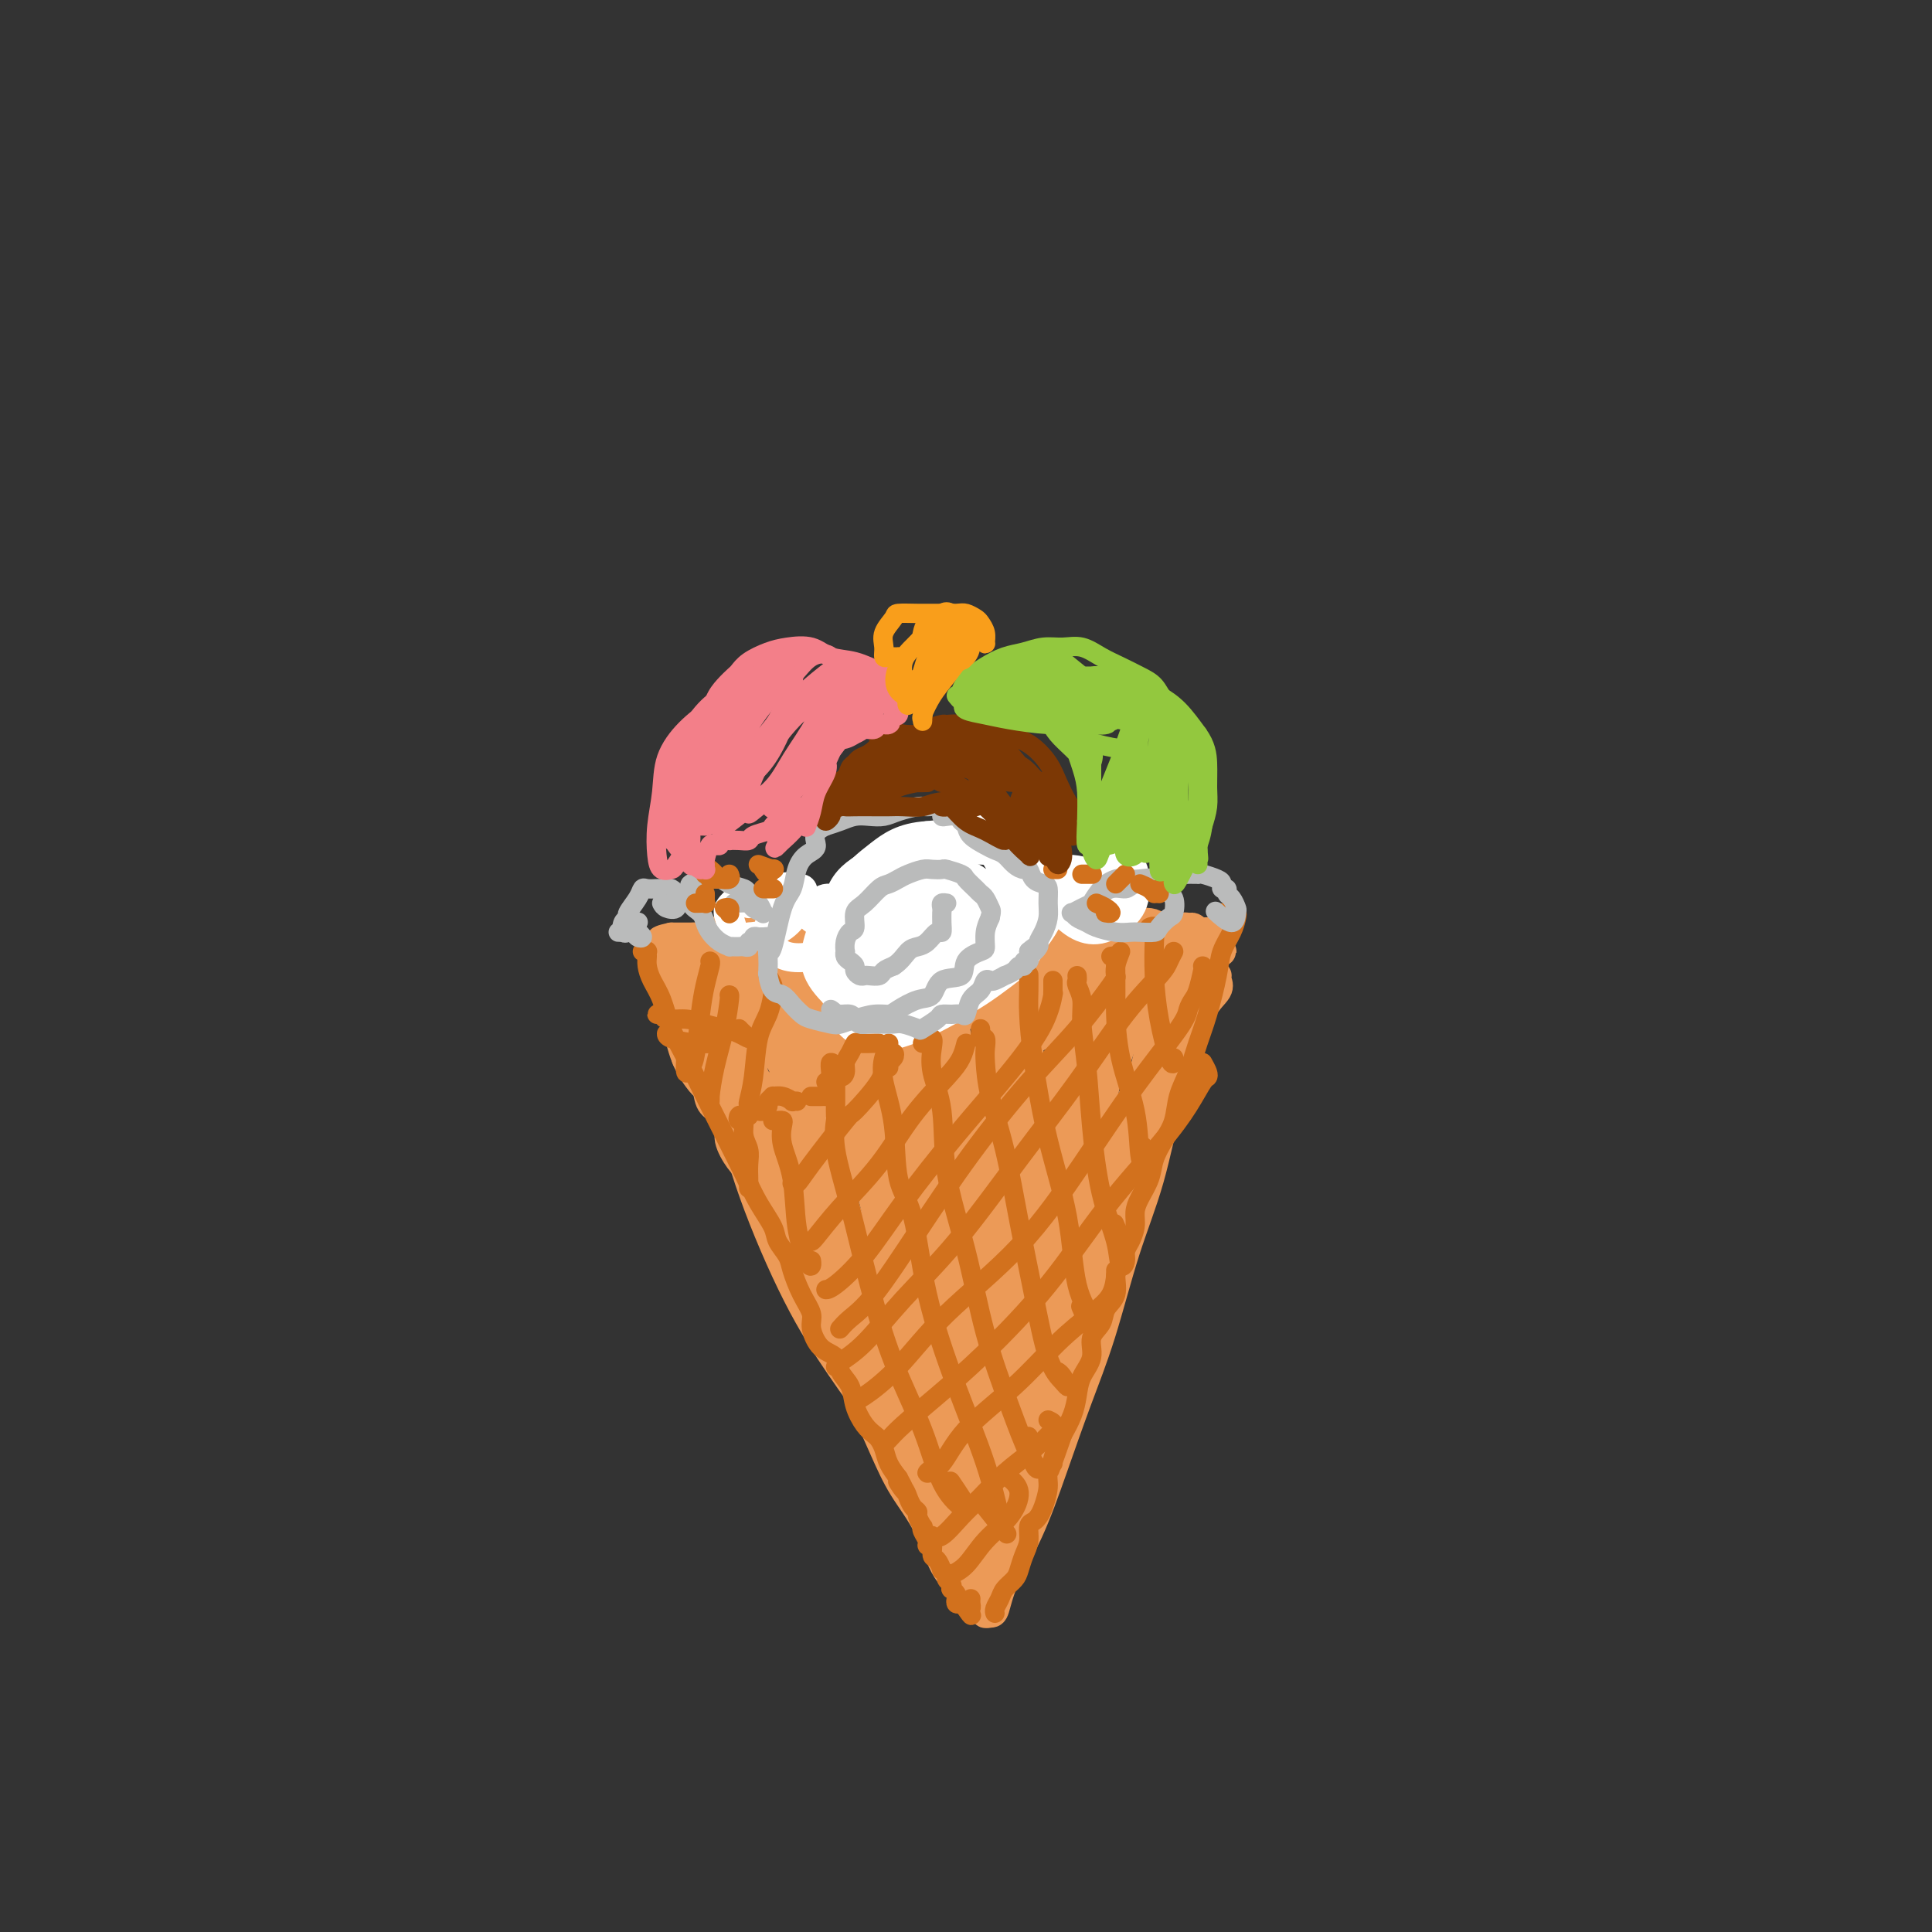 <svg viewBox='0 0 400 400' version='1.1' xmlns='http://www.w3.org/2000/svg' xmlns:xlink='http://www.w3.org/1999/xlink'><rect x="0" y="0" width="400" height="400" fill="#333333" stroke="none"/><g fill='none' stroke='rgb(236,154,87)' stroke-width='6' stroke-linecap='round' stroke-linejoin='round'><path d='M252,202c-0.074,0.269 -0.147,0.538 0,1c0.147,0.462 0.515,1.118 0,2c-0.515,0.882 -1.915,1.991 -3,4c-1.085,2.009 -1.857,4.920 -3,8c-1.143,3.080 -2.657,6.330 -4,11c-1.343,4.670 -2.515,10.760 -4,16c-1.485,5.240 -3.284,9.629 -5,15c-1.716,5.371 -3.349,11.722 -5,17c-1.651,5.278 -3.321,9.481 -5,14c-1.679,4.519 -3.366,9.354 -5,14c-1.634,4.646 -3.213,9.102 -5,13c-1.787,3.898 -3.782,7.237 -5,10c-1.218,2.763 -1.661,4.950 -2,6c-0.339,1.050 -0.575,0.962 -1,1c-0.425,0.038 -1.037,0.203 -1,0c0.037,-0.203 0.725,-0.772 1,-1c0.275,-0.228 0.138,-0.114 0,0'/><path d='M203,333c0.408,-0.141 0.817,-0.282 1,0c0.183,0.282 0.142,0.986 0,1c-0.142,0.014 -0.385,-0.661 -1,-1c-0.615,-0.339 -1.602,-0.342 -2,-1c-0.398,-0.658 -0.206,-1.971 -1,-3c-0.794,-1.029 -2.575,-1.774 -4,-4c-1.425,-2.226 -2.494,-5.934 -4,-9c-1.506,-3.066 -3.449,-5.489 -5,-8c-1.551,-2.511 -2.712,-5.108 -4,-8c-1.288,-2.892 -2.704,-6.079 -4,-9c-1.296,-2.921 -2.471,-5.575 -4,-8c-1.529,-2.425 -3.410,-4.621 -5,-7c-1.590,-2.379 -2.887,-4.941 -4,-7c-1.113,-2.059 -2.041,-3.613 -3,-6c-0.959,-2.387 -1.950,-5.605 -3,-8c-1.050,-2.395 -2.161,-3.967 -3,-6c-0.839,-2.033 -1.407,-4.527 -2,-6c-0.593,-1.473 -1.209,-1.926 -2,-3c-0.791,-1.074 -1.755,-2.769 -2,-4c-0.245,-1.231 0.230,-1.996 0,-3c-0.230,-1.004 -1.166,-2.246 -2,-3c-0.834,-0.754 -1.566,-1.020 -2,-2c-0.434,-0.980 -0.568,-2.674 -1,-4c-0.432,-1.326 -1.160,-2.283 -2,-3c-0.840,-0.717 -1.792,-1.192 -2,-2c-0.208,-0.808 0.329,-1.948 0,-3c-0.329,-1.052 -1.522,-2.015 -2,-3c-0.478,-0.985 -0.239,-1.993 0,-3'/><path d='M140,210c-4.188,-9.491 -1.659,-3.719 -1,-2c0.659,1.719 -0.553,-0.614 -1,-2c-0.447,-1.386 -0.128,-1.825 0,-2c0.128,-0.175 0.064,-0.088 0,0'/><path d='M140,199c0.920,0.006 1.840,0.011 2,0c0.160,-0.011 -0.439,-0.040 0,0c0.439,0.040 1.917,0.149 3,0c1.083,-0.149 1.770,-0.555 3,-1c1.230,-0.445 3.003,-0.928 5,-1c1.997,-0.072 4.220,0.268 7,0c2.780,-0.268 6.119,-1.144 10,-2c3.881,-0.856 8.305,-1.693 12,-2c3.695,-0.307 6.661,-0.085 9,0c2.339,0.085 4.050,0.033 6,0c1.950,-0.033 4.139,-0.047 6,0c1.861,0.047 3.396,0.156 5,0c1.604,-0.156 3.279,-0.578 5,-1c1.721,-0.422 3.489,-0.845 5,-1c1.511,-0.155 2.765,-0.042 4,0c1.235,0.042 2.452,0.013 4,0c1.548,-0.013 3.427,-0.011 5,0c1.573,0.011 2.841,0.031 4,0c1.159,-0.031 2.209,-0.111 3,0c0.791,0.111 1.322,0.414 2,1c0.678,0.586 1.501,1.454 2,2c0.499,0.546 0.673,0.769 1,1c0.327,0.231 0.809,0.468 1,0c0.191,-0.468 0.093,-1.643 0,-2c-0.093,-0.357 -0.180,0.103 0,0c0.180,-0.103 0.625,-0.770 1,-1c0.375,-0.230 0.678,-0.023 1,0c0.322,0.023 0.663,-0.136 1,0c0.337,0.136 0.668,0.568 1,1'/><path d='M248,193c10.163,-0.064 2.570,-0.225 0,0c-2.570,0.225 -0.115,0.834 1,1c1.115,0.166 0.892,-0.113 1,0c0.108,0.113 0.547,0.619 1,1c0.453,0.381 0.921,0.639 1,1c0.079,0.361 -0.229,0.826 0,1c0.229,0.174 0.997,0.058 1,0c0.003,-0.058 -0.759,-0.057 -2,0c-1.241,0.057 -2.961,0.169 -5,0c-2.039,-0.169 -4.396,-0.620 -8,-1c-3.604,-0.380 -8.453,-0.690 -13,-1c-4.547,-0.310 -8.790,-0.621 -13,-1c-4.210,-0.379 -8.387,-0.827 -12,-1c-3.613,-0.173 -6.664,-0.070 -10,0c-3.336,0.070 -6.959,0.108 -10,0c-3.041,-0.108 -5.502,-0.362 -8,-1c-2.498,-0.638 -5.033,-1.660 -7,-2c-1.967,-0.340 -3.367,0.004 -5,0c-1.633,-0.004 -3.498,-0.355 -5,0c-1.502,0.355 -2.640,1.416 -4,2c-1.360,0.584 -2.943,0.692 -4,1c-1.057,0.308 -1.589,0.814 -2,1c-0.411,0.186 -0.702,0.050 -1,0c-0.298,-0.050 -0.605,-0.013 -1,0c-0.395,0.013 -0.879,0.004 -1,0c-0.121,-0.004 0.122,-0.001 0,0c-0.122,0.001 -0.610,0.000 -1,0c-0.390,-0.000 -0.683,-0.000 -1,0c-0.317,0.000 -0.659,0.000 -1,0'/><path d='M139,194c-4.185,0.878 -1.647,1.072 -1,1c0.647,-0.072 -0.597,-0.412 -1,0c-0.403,0.412 0.036,1.574 0,2c-0.036,0.426 -0.548,0.115 -1,0c-0.452,-0.115 -0.843,-0.033 -1,0c-0.157,0.033 -0.078,0.016 0,0'/><path d='M238,193c0.756,0.692 1.513,1.385 2,2c0.487,0.615 0.706,1.153 1,2c0.294,0.847 0.663,2.004 1,3c0.337,0.996 0.643,1.832 1,2c0.357,0.168 0.765,-0.332 1,0c0.235,0.332 0.298,1.497 0,3c-0.298,1.503 -0.958,3.345 -2,6c-1.042,2.655 -2.466,6.124 -4,10c-1.534,3.876 -3.177,8.159 -5,12c-1.823,3.841 -3.825,7.239 -5,10c-1.175,2.761 -1.523,4.885 -2,6c-0.477,1.115 -1.083,1.222 -1,0c0.083,-1.222 0.853,-3.774 2,-6c1.147,-2.226 2.669,-4.126 4,-7c1.331,-2.874 2.472,-6.722 4,-10c1.528,-3.278 3.443,-5.987 5,-9c1.557,-3.013 2.755,-6.330 4,-9c1.245,-2.670 2.535,-4.693 3,-6c0.465,-1.307 0.104,-1.896 0,-2c-0.104,-0.104 0.049,0.278 0,1c-0.049,0.722 -0.299,1.782 -1,4c-0.701,2.218 -1.852,5.592 -3,9c-1.148,3.408 -2.293,6.849 -4,12c-1.707,5.151 -3.977,12.013 -6,18c-2.023,5.987 -3.799,11.101 -5,15c-1.201,3.899 -1.827,6.584 -2,8c-0.173,1.416 0.108,1.565 0,1c-0.108,-0.565 -0.606,-1.842 0,-5c0.606,-3.158 2.317,-8.196 4,-13c1.683,-4.804 3.338,-9.372 5,-15c1.662,-5.628 3.331,-12.314 5,-19'/><path d='M240,216c3.066,-10.755 3.730,-12.143 4,-14c0.270,-1.857 0.147,-4.182 0,-5c-0.147,-0.818 -0.317,-0.130 -1,2c-0.683,2.130 -1.880,5.701 -3,10c-1.120,4.299 -2.163,9.324 -4,16c-1.837,6.676 -4.468,15.001 -7,24c-2.532,8.999 -4.964,18.672 -7,26c-2.036,7.328 -3.675,12.311 -5,16c-1.325,3.689 -2.336,6.082 -3,7c-0.664,0.918 -0.981,0.360 -1,-2c-0.019,-2.360 0.260,-6.521 1,-11c0.740,-4.479 1.939,-9.274 3,-13c1.061,-3.726 1.983,-6.382 3,-11c1.017,-4.618 2.129,-11.199 4,-19c1.871,-7.801 4.501,-16.824 6,-24c1.499,-7.176 1.868,-12.505 2,-16c0.132,-3.495 0.028,-5.156 0,-5c-0.028,0.156 0.020,2.130 0,5c-0.020,2.870 -0.107,6.635 -1,12c-0.893,5.365 -2.593,12.330 -4,20c-1.407,7.670 -2.522,16.046 -4,25c-1.478,8.954 -3.320,18.486 -5,26c-1.680,7.514 -3.200,13.010 -4,16c-0.800,2.990 -0.882,3.472 -1,3c-0.118,-0.472 -0.274,-1.900 0,-5c0.274,-3.100 0.977,-7.874 2,-14c1.023,-6.126 2.366,-13.605 4,-22c1.634,-8.395 3.559,-17.705 5,-27c1.441,-9.295 2.396,-18.574 3,-25c0.604,-6.426 0.855,-9.999 1,-12c0.145,-2.001 0.184,-2.429 0,-1c-0.184,1.429 -0.592,4.714 -1,8'/><path d='M227,206c-0.447,4.222 -1.065,11.277 -2,19c-0.935,7.723 -2.187,16.115 -4,26c-1.813,9.885 -4.188,21.261 -6,30c-1.812,8.739 -3.060,14.839 -4,19c-0.940,4.161 -1.573,6.383 -2,7c-0.427,0.617 -0.649,-0.373 -1,-3c-0.351,-2.627 -0.829,-6.893 0,-13c0.829,-6.107 2.967,-14.056 4,-23c1.033,-8.944 0.960,-18.883 1,-28c0.040,-9.117 0.193,-17.412 0,-24c-0.193,-6.588 -0.731,-11.469 -1,-14c-0.269,-2.531 -0.269,-2.711 0,-2c0.269,0.711 0.806,2.314 1,6c0.194,3.686 0.045,9.456 0,17c-0.045,7.544 0.014,16.864 0,27c-0.014,10.136 -0.102,21.090 -1,30c-0.898,8.910 -2.605,15.776 -4,21c-1.395,5.224 -2.476,8.808 -3,10c-0.524,1.192 -0.490,-0.006 -1,-2c-0.510,-1.994 -1.562,-4.785 -2,-10c-0.438,-5.215 -0.261,-12.854 0,-21c0.261,-8.146 0.608,-16.798 1,-26c0.392,-9.202 0.831,-18.953 1,-27c0.169,-8.047 0.069,-14.388 0,-18c-0.069,-3.612 -0.106,-4.494 0,-5c0.106,-0.506 0.354,-0.635 1,3c0.646,3.635 1.691,11.035 2,14c0.309,2.965 -0.116,1.496 0,4c0.116,2.504 0.773,8.980 1,18c0.227,9.020 0.023,20.582 0,31c-0.023,10.418 0.136,19.691 0,26c-0.136,6.309 -0.568,9.655 -1,13'/><path d='M207,311c-0.467,11.243 -1.133,4.350 -2,1c-0.867,-3.350 -1.935,-3.156 -3,-7c-1.065,-3.844 -2.127,-11.725 -3,-20c-0.873,-8.275 -1.557,-16.944 -2,-27c-0.443,-10.056 -0.646,-21.500 -1,-31c-0.354,-9.500 -0.861,-17.054 -1,-22c-0.139,-4.946 0.088,-7.282 0,-8c-0.088,-0.718 -0.492,0.182 0,3c0.492,2.818 1.881,7.554 3,14c1.119,6.446 1.967,14.601 3,24c1.033,9.399 2.249,20.041 3,30c0.751,9.959 1.036,19.233 1,26c-0.036,6.767 -0.392,11.026 -1,13c-0.608,1.974 -1.468,1.665 -2,0c-0.532,-1.665 -0.735,-4.684 -2,-10c-1.265,-5.316 -3.593,-12.929 -5,-21c-1.407,-8.071 -1.894,-16.600 -3,-25c-1.106,-8.400 -2.832,-16.672 -4,-24c-1.168,-7.328 -1.778,-13.712 -2,-16c-0.222,-2.288 -0.057,-0.480 0,-1c0.057,-0.520 0.007,-3.367 0,-4c-0.007,-0.633 0.029,0.948 1,4c0.971,3.052 2.876,7.574 4,11c1.124,3.426 1.466,5.756 2,10c0.534,4.244 1.261,10.403 3,19c1.739,8.597 4.490,19.633 6,29c1.510,9.367 1.779,17.065 2,22c0.221,4.935 0.394,7.108 0,8c-0.394,0.892 -1.354,0.504 -3,-2c-1.646,-2.504 -3.977,-7.125 -6,-13c-2.023,-5.875 -3.737,-13.005 -6,-22c-2.263,-8.995 -5.075,-19.856 -7,-29c-1.925,-9.144 -2.962,-16.572 -4,-24'/><path d='M178,219c-2.795,-14.760 -1.284,-14.160 -1,-15c0.284,-0.840 -0.660,-3.120 0,-3c0.660,0.120 2.924,2.641 5,7c2.076,4.359 3.966,10.556 6,18c2.034,7.444 4.214,16.136 6,26c1.786,9.864 3.178,20.901 4,30c0.822,9.099 1.073,16.261 1,21c-0.073,4.739 -0.469,7.057 -1,8c-0.531,0.943 -1.195,0.513 -3,-2c-1.805,-2.513 -4.749,-7.108 -7,-13c-2.251,-5.892 -3.807,-13.080 -6,-21c-2.193,-7.920 -5.022,-16.573 -7,-25c-1.978,-8.427 -3.104,-16.627 -4,-23c-0.896,-6.373 -1.560,-10.917 -2,-14c-0.440,-3.083 -0.655,-4.703 0,-5c0.655,-0.297 2.182,0.729 4,4c1.818,3.271 3.929,8.788 6,15c2.071,6.212 4.103,13.121 7,21c2.897,7.879 6.659,16.730 9,25c2.341,8.270 3.263,15.961 4,21c0.737,5.039 1.291,7.426 1,9c-0.291,1.574 -1.428,2.333 -3,1c-1.572,-1.333 -3.579,-4.759 -6,-10c-2.421,-5.241 -5.256,-12.298 -8,-20c-2.744,-7.702 -5.396,-16.049 -8,-24c-2.604,-7.951 -5.160,-15.504 -7,-22c-1.840,-6.496 -2.963,-11.934 -4,-16c-1.037,-4.066 -1.989,-6.760 -2,-8c-0.011,-1.240 0.920,-1.026 2,0c1.080,1.026 2.309,2.865 4,7c1.691,4.135 3.846,10.568 6,17'/><path d='M174,228c3.350,7.933 5.726,15.764 8,25c2.274,9.236 4.446,19.877 6,28c1.554,8.123 2.489,13.727 3,17c0.511,3.273 0.600,4.214 0,4c-0.600,-0.214 -1.887,-1.584 -4,-5c-2.113,-3.416 -5.053,-8.880 -8,-15c-2.947,-6.120 -5.901,-12.898 -9,-21c-3.099,-8.102 -6.343,-17.528 -9,-25c-2.657,-7.472 -4.725,-12.991 -6,-17c-1.275,-4.009 -1.756,-6.508 -2,-8c-0.244,-1.492 -0.252,-1.976 1,-1c1.252,0.976 3.762,3.412 6,7c2.238,3.588 4.204,8.326 7,15c2.796,6.674 6.422,15.282 8,19c1.578,3.718 1.107,2.544 2,6c0.893,3.456 3.148,11.540 5,19c1.852,7.460 3.301,14.297 4,18c0.699,3.703 0.649,4.274 0,4c-0.649,-0.274 -1.896,-1.392 -4,-4c-2.104,-2.608 -5.064,-6.704 -8,-11c-2.936,-4.296 -5.846,-8.790 -9,-15c-3.154,-6.210 -6.552,-14.134 -9,-21c-2.448,-6.866 -3.948,-12.673 -5,-17c-1.052,-4.327 -1.657,-7.174 -2,-9c-0.343,-1.826 -0.424,-2.630 0,-3c0.424,-0.370 1.353,-0.307 3,1c1.647,1.307 4.011,3.858 6,7c1.989,3.142 3.602,6.875 6,11c2.398,4.125 5.581,8.642 8,14c2.419,5.358 4.074,11.558 5,16c0.926,4.442 1.122,7.126 1,8c-0.122,0.874 -0.561,-0.063 -1,-1'/><path d='M177,274c-0.011,2.699 -2.540,-2.054 -5,-6c-2.460,-3.946 -4.852,-7.084 -7,-11c-2.148,-3.916 -4.052,-8.611 -6,-13c-1.948,-4.389 -3.942,-8.472 -5,-12c-1.058,-3.528 -1.182,-6.499 -1,-8c0.182,-1.501 0.670,-1.530 2,-1c1.330,0.530 3.502,1.620 5,4c1.498,2.380 2.322,6.052 4,11c1.678,4.948 4.211,11.173 6,16c1.789,4.827 2.835,8.255 4,13c1.165,4.745 2.451,10.805 3,13c0.549,2.195 0.361,0.524 -1,-2c-1.361,-2.524 -3.896,-5.900 -6,-10c-2.104,-4.100 -3.777,-8.924 -6,-14c-2.223,-5.076 -4.998,-10.405 -7,-15c-2.002,-4.595 -3.232,-8.455 -4,-11c-0.768,-2.545 -1.073,-3.773 -1,-4c0.073,-0.227 0.523,0.549 2,2c1.477,1.451 3.980,3.578 6,7c2.020,3.422 3.557,8.141 6,13c2.443,4.859 5.792,9.859 9,15c3.208,5.141 6.274,10.424 9,15c2.726,4.576 5.112,8.445 7,12c1.888,3.555 3.279,6.795 4,9c0.721,2.205 0.771,3.375 1,4c0.229,0.625 0.638,0.703 1,1c0.362,0.297 0.677,0.812 1,1c0.323,0.188 0.654,0.051 1,0c0.346,-0.051 0.709,-0.014 1,0c0.291,0.014 0.512,0.004 1,0c0.488,-0.004 1.244,-0.002 2,0'/><path d='M203,303c1.611,0.142 2.139,-0.503 3,-1c0.861,-0.497 2.056,-0.848 3,-1c0.944,-0.152 1.637,-0.107 2,1c0.363,1.107 0.398,3.276 0,5c-0.398,1.724 -1.227,3.005 -2,5c-0.773,1.995 -1.488,4.705 -2,6c-0.512,1.295 -0.821,1.174 -1,1c-0.179,-0.174 -0.227,-0.400 0,-1c0.227,-0.600 0.730,-1.575 1,-3c0.270,-1.425 0.308,-3.299 1,-5c0.692,-1.701 2.037,-3.230 3,-5c0.963,-1.770 1.543,-3.781 2,-5c0.457,-1.219 0.792,-1.645 1,-1c0.208,0.645 0.289,2.360 0,3c-0.289,0.640 -0.949,0.206 -1,1c-0.051,0.794 0.508,2.815 0,5c-0.508,2.185 -2.084,4.532 -3,7c-0.916,2.468 -1.173,5.055 -2,7c-0.827,1.945 -2.224,3.249 -3,4c-0.776,0.751 -0.933,0.951 -1,0c-0.067,-0.951 -0.046,-3.053 0,-5c0.046,-1.947 0.118,-3.740 0,-6c-0.118,-2.260 -0.426,-4.986 -1,-7c-0.574,-2.014 -1.415,-3.316 -2,-4c-0.585,-0.684 -0.913,-0.751 -1,-1c-0.087,-0.249 0.068,-0.682 0,0c-0.068,0.682 -0.360,2.479 0,4c0.360,1.521 1.373,2.767 2,5c0.627,2.233 0.869,5.454 1,8c0.131,2.546 0.151,4.416 0,6c-0.151,1.584 -0.472,2.881 -1,3c-0.528,0.119 -1.264,-0.941 -2,-2'/><path d='M200,327c-0.797,-1.482 -1.789,-4.188 -3,-7c-1.211,-2.812 -2.641,-5.731 -4,-9c-1.359,-3.269 -2.646,-6.887 -4,-10c-1.354,-3.113 -2.774,-5.721 -4,-7c-1.226,-1.279 -2.257,-1.229 -2,-1c0.257,0.229 1.802,0.636 3,2c1.198,1.364 2.048,3.684 3,6c0.952,2.316 2.005,4.627 3,7c0.995,2.373 1.933,4.806 3,7c1.067,2.194 2.265,4.147 3,5c0.735,0.853 1.009,0.605 1,0c-0.009,-0.605 -0.301,-1.566 -1,-3c-0.699,-1.434 -1.806,-3.340 -3,-5c-1.194,-1.660 -2.474,-3.076 -4,-5c-1.526,-1.924 -3.298,-4.358 -5,-7c-1.702,-2.642 -3.332,-5.492 -5,-9c-1.668,-3.508 -3.372,-7.675 -4,-10c-0.628,-2.325 -0.179,-2.807 0,-3c0.179,-0.193 0.090,-0.096 0,0'/><path d='M222,215c0.867,0.267 1.734,0.535 3,1c1.266,0.465 2.931,1.129 4,1c1.069,-0.129 1.542,-1.050 2,-2c0.458,-0.950 0.901,-1.929 1,-3c0.099,-1.071 -0.145,-2.233 -1,-2c-0.855,0.233 -2.319,1.861 -4,4c-1.681,2.139 -3.578,4.790 -6,8c-2.422,3.210 -5.368,6.980 -7,11c-1.632,4.020 -1.950,8.292 -2,11c-0.050,2.708 0.167,3.854 1,4c0.833,0.146 2.281,-0.707 4,-3c1.719,-2.293 3.710,-6.025 6,-10c2.290,-3.975 4.881,-8.192 7,-13c2.119,-4.808 3.766,-10.207 5,-14c1.234,-3.793 2.056,-5.981 2,-7c-0.056,-1.019 -0.989,-0.870 -2,1c-1.011,1.870 -2.101,5.459 -4,10c-1.899,4.541 -4.608,10.033 -7,16c-2.392,5.967 -4.465,12.409 -6,18c-1.535,5.591 -2.530,10.330 -3,13c-0.470,2.670 -0.414,3.272 0,3c0.414,-0.272 1.187,-1.417 2,-4c0.813,-2.583 1.665,-6.604 3,-11c1.335,-4.396 3.153,-9.166 5,-14c1.847,-4.834 3.724,-9.732 5,-15c1.276,-5.268 1.950,-10.906 2,-14c0.050,-3.094 -0.523,-3.642 -1,-3c-0.477,0.642 -0.857,2.476 -1,3c-0.143,0.524 -0.049,-0.262 -1,2c-0.951,2.262 -2.948,7.570 -5,13c-2.052,5.430 -4.158,10.980 -6,16c-1.842,5.020 -3.421,9.510 -5,14'/><path d='M213,249c-3.429,8.622 -3.001,6.176 -3,5c0.001,-1.176 -0.423,-1.081 0,-3c0.423,-1.919 1.694,-5.851 3,-10c1.306,-4.149 2.646,-8.514 4,-13c1.354,-4.486 2.722,-9.092 4,-14c1.278,-4.908 2.465,-10.117 3,-13c0.535,-2.883 0.418,-3.441 0,-3c-0.418,0.441 -1.138,1.881 -3,4c-1.862,2.119 -4.868,4.917 -8,8c-3.132,3.083 -6.390,6.450 -9,9c-2.610,2.550 -4.572,4.281 -6,5c-1.428,0.719 -2.322,0.424 -2,0c0.322,-0.424 1.859,-0.979 4,-2c2.141,-1.021 4.886,-2.509 8,-4c3.114,-1.491 6.598,-2.985 10,-5c3.402,-2.015 6.723,-4.551 9,-6c2.277,-1.449 3.509,-1.810 3,-2c-0.509,-0.190 -2.758,-0.209 -6,0c-3.242,0.209 -7.475,0.644 -13,2c-5.525,1.356 -12.342,3.631 -20,6c-7.658,2.369 -16.156,4.832 -21,6c-4.844,1.168 -6.033,1.042 -7,1c-0.967,-0.042 -1.711,-0.000 -1,0c0.711,0.000 2.879,-0.041 6,-1c3.121,-0.959 7.196,-2.837 12,-5c4.804,-2.163 10.338,-4.613 17,-7c6.662,-2.387 14.454,-4.711 19,-6c4.546,-1.289 5.847,-1.541 7,-2c1.153,-0.459 2.156,-1.124 2,-2c-0.156,-0.876 -1.473,-1.965 -5,-2c-3.527,-0.035 -9.263,0.982 -15,2'/><path d='M205,197c-7.139,0.946 -14.985,3.313 -23,6c-8.015,2.687 -16.198,5.696 -21,7c-4.802,1.304 -6.223,0.903 -7,1c-0.777,0.097 -0.908,0.692 -1,1c-0.092,0.308 -0.143,0.328 2,0c2.143,-0.328 6.480,-1.005 11,-2c4.520,-0.995 9.224,-2.309 15,-4c5.776,-1.691 12.625,-3.759 19,-5c6.375,-1.241 12.276,-1.654 15,-2c2.724,-0.346 2.269,-0.625 2,-1c-0.269,-0.375 -0.354,-0.848 -3,-1c-2.646,-0.152 -7.853,0.015 -10,0c-2.147,-0.015 -1.233,-0.211 -4,0c-2.767,0.211 -9.215,0.831 -17,2c-7.785,1.169 -16.906,2.887 -23,4c-6.094,1.113 -9.159,1.623 -11,2c-1.841,0.377 -2.458,0.623 -3,1c-0.542,0.377 -1.010,0.885 0,1c1.010,0.115 3.497,-0.163 7,-1c3.503,-0.837 8.022,-2.235 11,-3c2.978,-0.765 4.415,-0.899 10,-1c5.585,-0.101 15.317,-0.169 21,0c5.683,0.169 7.317,0.573 8,1c0.683,0.427 0.415,0.875 -1,1c-1.415,0.125 -3.979,-0.075 -8,0c-4.021,0.075 -9.501,0.424 -15,0c-5.499,-0.424 -11.018,-1.623 -16,-2c-4.982,-0.377 -9.426,0.067 -12,0c-2.574,-0.067 -3.278,-0.647 -3,0c0.278,0.647 1.536,2.520 3,4c1.464,1.480 3.132,2.566 6,4c2.868,1.434 6.934,3.217 11,5'/><path d='M168,215c5.215,3.198 8.252,4.692 11,7c2.748,2.308 5.208,5.431 7,8c1.792,2.569 2.916,4.584 3,5c0.084,0.416 -0.871,-0.768 -2,-2c-1.129,-1.232 -2.432,-2.511 -4,-5c-1.568,-2.489 -3.400,-6.188 -5,-9c-1.600,-2.812 -2.968,-4.737 -4,-7c-1.032,-2.263 -1.728,-4.863 -2,-6c-0.272,-1.137 -0.118,-0.811 1,0c1.118,0.811 3.202,2.107 5,4c1.798,1.893 3.312,4.381 5,8c1.688,3.619 3.551,8.367 5,13c1.449,4.633 2.483,9.151 3,12c0.517,2.849 0.517,4.031 0,4c-0.517,-0.031 -1.550,-1.273 -3,-3c-1.450,-1.727 -3.315,-3.939 -5,-7c-1.685,-3.061 -3.188,-6.971 -5,-11c-1.812,-4.029 -3.931,-8.177 -5,-11c-1.069,-2.823 -1.088,-4.321 -1,-5c0.088,-0.679 0.283,-0.539 1,1c0.717,1.539 1.958,4.477 3,7c1.042,2.523 1.887,4.630 3,7c1.113,2.370 2.495,5.004 3,7c0.505,1.996 0.134,3.355 -1,3c-1.134,-0.355 -3.029,-2.425 -5,-5c-1.971,-2.575 -4.017,-5.654 -6,-9c-1.983,-3.346 -3.903,-6.959 -6,-10c-2.097,-3.041 -4.372,-5.511 -6,-7c-1.628,-1.489 -2.608,-1.997 -3,-2c-0.392,-0.003 -0.196,0.498 0,1'/><path d='M155,203c-3.308,-4.950 1.423,-1.325 4,0c2.577,1.325 3.001,0.351 4,0c0.999,-0.351 2.575,-0.079 4,0c1.425,0.079 2.701,-0.036 4,0c1.299,0.036 2.622,0.223 3,0c0.378,-0.223 -0.189,-0.855 0,-2c0.189,-1.145 1.134,-2.804 -2,-4c-3.134,-1.196 -10.347,-1.928 -15,-2c-4.653,-0.072 -6.745,0.517 -9,1c-2.255,0.483 -4.674,0.861 -6,1c-1.326,0.139 -1.559,0.040 -2,0c-0.441,-0.040 -1.090,-0.021 -1,0c0.090,0.021 0.918,0.044 2,0c1.082,-0.044 2.420,-0.156 4,0c1.580,0.156 3.404,0.579 5,1c1.596,0.421 2.964,0.841 5,1c2.036,0.159 4.741,0.058 7,0c2.259,-0.058 4.072,-0.072 5,0c0.928,0.072 0.972,0.229 1,0c0.028,-0.229 0.042,-0.846 0,-1c-0.042,-0.154 -0.138,0.155 -1,0c-0.862,-0.155 -2.488,-0.774 -4,-1c-1.512,-0.226 -2.910,-0.057 -5,0c-2.090,0.057 -4.872,0.003 -7,0c-2.128,-0.003 -3.603,0.043 -5,0c-1.397,-0.043 -2.715,-0.177 -3,0c-0.285,0.177 0.462,0.663 1,1c0.538,0.337 0.868,0.525 1,1c0.132,0.475 0.066,1.238 0,2'/><path d='M145,201c0.459,0.880 0.607,1.081 1,2c0.393,0.919 1.031,2.558 2,4c0.969,1.442 2.269,2.688 3,4c0.731,1.312 0.892,2.690 1,4c0.108,1.310 0.162,2.553 0,3c-0.162,0.447 -0.540,0.100 -1,-1c-0.460,-1.100 -1.004,-2.953 -2,-5c-0.996,-2.047 -2.446,-4.289 -3,-6c-0.554,-1.711 -0.213,-2.891 0,-4c0.213,-1.109 0.298,-2.148 0,-3c-0.298,-0.852 -0.978,-1.517 -1,-2c-0.022,-0.483 0.614,-0.786 1,0c0.386,0.786 0.521,2.659 1,5c0.479,2.341 1.300,5.151 2,8c0.700,2.849 1.279,5.737 2,8c0.721,2.263 1.585,3.901 2,5c0.415,1.099 0.382,1.658 0,1c-0.382,-0.658 -1.113,-2.532 -2,-4c-0.887,-1.468 -1.930,-2.528 -3,-4c-1.070,-1.472 -2.165,-3.356 -3,-5c-0.835,-1.644 -1.408,-3.047 -2,-4c-0.592,-0.953 -1.203,-1.455 -1,-2c0.203,-0.545 1.221,-1.132 2,-1c0.779,0.132 1.319,0.983 2,2c0.681,1.017 1.502,2.201 2,4c0.498,1.799 0.674,4.213 1,6c0.326,1.787 0.803,2.947 1,4c0.197,1.053 0.114,2.000 0,2c-0.114,-0.000 -0.257,-0.949 -1,-2c-0.743,-1.051 -2.085,-2.206 -3,-4c-0.915,-1.794 -1.404,-4.227 -2,-6c-0.596,-1.773 -1.298,-2.887 -2,-4'/><path d='M142,206c-1.285,-2.923 -0.498,-3.231 0,-3c0.498,0.231 0.707,0.999 1,2c0.293,1.001 0.668,2.234 1,3c0.332,0.766 0.619,1.065 1,2c0.381,0.935 0.856,2.506 1,4c0.144,1.494 -0.041,2.912 0,4c0.041,1.088 0.310,1.848 0,2c-0.310,0.152 -1.197,-0.302 -2,-1c-0.803,-0.698 -1.520,-1.640 -2,-3c-0.480,-1.360 -0.722,-3.139 -1,-5c-0.278,-1.861 -0.590,-3.804 -1,-5c-0.410,-1.196 -0.917,-1.643 -1,-2c-0.083,-0.357 0.256,-0.622 0,-1c-0.256,-0.378 -1.109,-0.868 -1,-1c0.109,-0.132 1.178,0.094 2,1c0.822,0.906 1.396,2.491 2,4c0.604,1.509 1.238,2.942 2,5c0.762,2.058 1.651,4.742 2,7c0.349,2.258 0.157,4.091 0,5c-0.157,0.909 -0.278,0.895 -1,0c-0.722,-0.895 -2.045,-2.671 -3,-5c-0.955,-2.329 -1.542,-5.209 -2,-7c-0.458,-1.791 -0.787,-2.491 -1,-4c-0.213,-1.509 -0.311,-3.828 0,-5c0.311,-1.172 1.029,-1.197 2,-1c0.971,0.197 2.194,0.616 3,2c0.806,1.384 1.195,3.732 2,6c0.805,2.268 2.024,4.457 3,7c0.976,2.543 1.707,5.441 2,7c0.293,1.559 0.146,1.780 0,2'/><path d='M151,226c0.735,3.131 -0.929,-0.040 -2,-2c-1.071,-1.960 -1.550,-2.708 -2,-4c-0.450,-1.292 -0.871,-3.127 -1,-5c-0.129,-1.873 0.034,-3.786 0,-5c-0.034,-1.214 -0.264,-1.731 0,-2c0.264,-0.269 1.023,-0.289 2,0c0.977,0.289 2.170,0.887 3,2c0.830,1.113 1.295,2.742 2,4c0.705,1.258 1.649,2.146 2,3c0.351,0.854 0.108,1.673 0,2c-0.108,0.327 -0.082,0.161 0,0c0.082,-0.161 0.220,-0.316 0,-1c-0.220,-0.684 -0.799,-1.897 -1,-3c-0.201,-1.103 -0.023,-2.098 0,-3c0.023,-0.902 -0.108,-1.713 0,-2c0.108,-0.287 0.456,-0.050 1,0c0.544,0.050 1.284,-0.087 2,0c0.716,0.087 1.409,0.398 2,1c0.591,0.602 1.080,1.495 2,2c0.920,0.505 2.271,0.622 3,1c0.729,0.378 0.837,1.017 1,1c0.163,-0.017 0.381,-0.692 1,-1c0.619,-0.308 1.637,-0.251 2,-1c0.363,-0.749 0.070,-2.304 0,-3c-0.070,-0.696 0.083,-0.534 0,-1c-0.083,-0.466 -0.401,-1.559 -1,-2c-0.599,-0.441 -1.478,-0.229 -2,0c-0.522,0.229 -0.686,0.474 -1,1c-0.314,0.526 -0.777,1.334 -1,2c-0.223,0.666 -0.207,1.190 0,2c0.207,0.810 0.603,1.905 1,3'/><path d='M164,215c-0.574,1.859 -0.507,2.507 0,3c0.507,0.493 1.456,0.831 2,1c0.544,0.169 0.682,0.168 1,0c0.318,-0.168 0.816,-0.503 1,-1c0.184,-0.497 0.053,-1.156 0,-2c-0.053,-0.844 -0.028,-1.874 0,-3c0.028,-1.126 0.060,-2.348 0,-3c-0.060,-0.652 -0.212,-0.733 -1,-1c-0.788,-0.267 -2.210,-0.719 -3,-1c-0.790,-0.281 -0.946,-0.390 -1,0c-0.054,0.390 -0.007,1.278 0,2c0.007,0.722 -0.027,1.278 0,2c0.027,0.722 0.115,1.611 1,3c0.885,1.389 2.568,3.278 4,4c1.432,0.722 2.613,0.275 4,0c1.387,-0.275 2.980,-0.380 4,-1c1.020,-0.620 1.468,-1.755 2,-3c0.532,-1.245 1.150,-2.598 1,-4c-0.150,-1.402 -1.067,-2.852 -2,-4c-0.933,-1.148 -1.881,-1.995 -3,-2c-1.119,-0.005 -2.409,0.832 -3,1c-0.591,0.168 -0.484,-0.333 -1,0c-0.516,0.333 -1.656,1.500 -2,3c-0.344,1.500 0.109,3.333 0,5c-0.109,1.667 -0.779,3.170 0,4c0.779,0.830 3.007,0.988 4,1c0.993,0.012 0.749,-0.123 1,0c0.251,0.123 0.995,0.505 2,0c1.005,-0.505 2.269,-1.898 3,-3c0.731,-1.102 0.927,-1.912 1,-3c0.073,-1.088 0.021,-2.454 0,-3c-0.021,-0.546 -0.010,-0.273 0,0'/></g>
<g fill='none' stroke='rgb(186,187,187)' stroke-width='6' stroke-linecap='round' stroke-linejoin='round'><path d='M212,182c0.441,-0.742 0.882,-1.484 1,-2c0.118,-0.516 -0.087,-0.805 0,-1c0.087,-0.195 0.466,-0.297 0,-1c-0.466,-0.703 -1.776,-2.008 -3,-3c-1.224,-0.992 -2.363,-1.671 -4,-2c-1.637,-0.329 -3.772,-0.306 -6,0c-2.228,0.306 -4.548,0.897 -7,2c-2.452,1.103 -5.037,2.719 -7,4c-1.963,1.281 -3.303,2.229 -4,3c-0.697,0.771 -0.752,1.366 -1,2c-0.248,0.634 -0.688,1.306 -1,2c-0.312,0.694 -0.496,1.409 0,2c0.496,0.591 1.673,1.058 2,2c0.327,0.942 -0.196,2.358 0,3c0.196,0.642 1.110,0.508 2,1c0.890,0.492 1.755,1.610 2,2c0.245,0.390 -0.130,0.053 0,0c0.130,-0.053 0.766,0.178 1,0c0.234,-0.178 0.067,-0.765 0,-1c-0.067,-0.235 -0.033,-0.117 0,0'/></g>
<g fill='none' stroke='rgb(255,255,255)' stroke-width='6' stroke-linecap='round' stroke-linejoin='round'><path d='M208,186c2.730,-0.696 5.459,-1.392 7,-2c1.541,-0.608 1.893,-1.130 2,-2c0.107,-0.870 -0.029,-2.090 -1,-3c-0.971,-0.910 -2.775,-1.510 -5,-2c-2.225,-0.490 -4.871,-0.869 -8,-1c-3.129,-0.131 -6.743,-0.015 -10,1c-3.257,1.015 -6.158,2.930 -8,5c-1.842,2.070 -2.624,4.294 -3,7c-0.376,2.706 -0.344,5.893 1,8c1.344,2.107 4.002,3.135 6,4c1.998,0.865 3.336,1.567 6,1c2.664,-0.567 6.656,-2.401 10,-5c3.344,-2.599 6.042,-5.961 8,-9c1.958,-3.039 3.176,-5.753 3,-8c-0.176,-2.247 -1.746,-4.025 -4,-5c-2.254,-0.975 -5.193,-1.147 -8,-1c-2.807,0.147 -5.483,0.614 -9,2c-3.517,1.386 -7.875,3.692 -11,6c-3.125,2.308 -5.015,4.620 -6,7c-0.985,2.380 -1.063,4.830 0,7c1.063,2.170 3.268,4.062 5,5c1.732,0.938 2.991,0.923 5,1c2.009,0.077 4.768,0.246 8,-1c3.232,-1.246 6.938,-3.907 10,-6c3.062,-2.093 5.479,-3.620 7,-6c1.521,-2.380 2.145,-5.615 2,-8c-0.145,-2.385 -1.058,-3.921 -3,-5c-1.942,-1.079 -4.912,-1.702 -8,-2c-3.088,-0.298 -6.293,-0.273 -10,1c-3.707,1.273 -7.916,3.792 -11,6c-3.084,2.208 -5.042,4.104 -7,6'/><path d='M176,187c-3.082,3.048 -1.787,4.669 -1,7c0.787,2.331 1.068,5.371 2,7c0.932,1.629 2.516,1.845 5,2c2.484,0.155 5.867,0.249 8,0c2.133,-0.249 3.015,-0.841 6,-3c2.985,-2.159 8.071,-5.884 11,-9c2.929,-3.116 3.701,-5.621 4,-8c0.299,-2.379 0.126,-4.630 -1,-6c-1.126,-1.370 -3.206,-1.857 -6,-2c-2.794,-0.143 -6.304,0.058 -10,1c-3.696,0.942 -7.579,2.627 -11,5c-3.421,2.373 -6.379,5.436 -8,8c-1.621,2.564 -1.906,4.630 -2,7c-0.094,2.370 0.001,5.046 1,7c0.999,1.954 2.901,3.188 5,4c2.099,0.812 4.393,1.201 7,1c2.607,-0.201 5.525,-0.993 9,-3c3.475,-2.007 7.506,-5.228 10,-8c2.494,-2.772 3.451,-5.093 4,-7c0.549,-1.907 0.691,-3.399 0,-6c-0.691,-2.601 -2.215,-6.309 -4,-8c-1.785,-1.691 -3.830,-1.364 -7,-1c-3.170,0.364 -7.465,0.764 -12,3c-4.535,2.236 -9.309,6.307 -12,9c-2.691,2.693 -3.299,4.006 -4,6c-0.701,1.994 -1.497,4.668 -1,7c0.497,2.332 2.285,4.321 4,6c1.715,1.679 3.357,3.048 6,4c2.643,0.952 6.289,1.487 10,1c3.711,-0.487 7.489,-1.996 11,-4c3.511,-2.004 6.756,-4.502 10,-7'/><path d='M210,200c3.889,-2.879 3.113,-4.575 3,-7c-0.113,-2.425 0.439,-5.577 0,-9c-0.439,-3.423 -1.868,-7.118 -4,-9c-2.132,-1.882 -4.968,-1.953 -8,-2c-3.032,-0.047 -6.261,-0.070 -10,1c-3.739,1.070 -7.988,3.231 -11,5c-3.012,1.769 -4.788,3.144 -6,6c-1.212,2.856 -1.861,7.192 -2,11c-0.139,3.808 0.231,7.089 1,10c0.769,2.911 1.936,5.451 4,7c2.064,1.549 5.026,2.107 9,1c3.974,-1.107 8.960,-3.878 11,-5c2.040,-1.122 1.133,-0.596 3,-2c1.867,-1.404 6.507,-4.738 10,-8c3.493,-3.262 5.840,-6.454 7,-9c1.160,-2.546 1.134,-4.448 1,-7c-0.134,-2.552 -0.374,-5.754 -2,-8c-1.626,-2.246 -4.636,-3.537 -8,-4c-3.364,-0.463 -7.082,-0.100 -11,1c-3.918,1.100 -8.036,2.936 -12,5c-3.964,2.064 -7.773,4.358 -10,7c-2.227,2.642 -2.872,5.634 -3,8c-0.128,2.366 0.260,4.105 1,6c0.740,1.895 1.831,3.946 4,5c2.169,1.054 5.416,1.112 9,1c3.584,-0.112 7.504,-0.392 12,-2c4.496,-1.608 9.568,-4.543 13,-7c3.432,-2.457 5.224,-4.435 6,-7c0.776,-2.565 0.537,-5.718 0,-8c-0.537,-2.282 -1.371,-3.694 -4,-5c-2.629,-1.306 -7.054,-2.505 -9,-3c-1.946,-0.495 -1.413,-0.284 -3,0c-1.587,0.284 -5.293,0.642 -9,1'/><path d='M192,173c-5.169,0.323 -7.592,2.131 -10,4c-2.408,1.869 -4.803,3.800 -6,6c-1.197,2.200 -1.197,4.670 -1,7c0.197,2.330 0.592,4.520 2,6c1.408,1.480 3.828,2.250 6,3c2.172,0.750 4.095,1.481 8,1c3.905,-0.481 9.794,-2.172 13,-4c3.206,-1.828 3.731,-3.792 4,-6c0.269,-2.208 0.281,-4.660 0,-7c-0.281,-2.340 -0.857,-4.567 -2,-6c-1.143,-1.433 -2.855,-2.072 -5,-2c-2.145,0.072 -4.723,0.854 -6,1c-1.277,0.146 -1.251,-0.345 -2,0c-0.749,0.345 -2.271,1.525 -4,3c-1.729,1.475 -3.665,3.244 -5,5c-1.335,1.756 -2.069,3.499 -2,5c0.069,1.501 0.941,2.758 2,4c1.059,1.242 2.305,2.467 4,3c1.695,0.533 3.838,0.375 6,0c2.162,-0.375 4.342,-0.965 6,-2c1.658,-1.035 2.794,-2.513 4,-4c1.206,-1.487 2.483,-2.982 3,-4c0.517,-1.018 0.275,-1.557 0,-2c-0.275,-0.443 -0.582,-0.788 -1,-1c-0.418,-0.212 -0.946,-0.291 -2,0c-1.054,0.291 -2.633,0.953 -4,2c-1.367,1.047 -2.521,2.479 -4,4c-1.479,1.521 -3.283,3.129 -5,4c-1.717,0.871 -3.347,1.004 -5,1c-1.653,-0.004 -3.329,-0.144 -4,-1c-0.671,-0.856 -0.335,-2.428 0,-4'/><path d='M182,189c0.013,-1.356 0.045,-2.746 1,-4c0.955,-1.254 2.832,-2.370 5,-3c2.168,-0.630 4.626,-0.772 6,-1c1.374,-0.228 1.662,-0.542 3,0c1.338,0.542 3.724,1.941 5,3c1.276,1.059 1.442,1.777 1,3c-0.442,1.223 -1.494,2.951 -3,4c-1.506,1.049 -3.468,1.420 -5,2c-1.532,0.580 -2.634,1.368 -4,1c-1.366,-0.368 -2.996,-1.894 -4,-3c-1.004,-1.106 -1.382,-1.794 -1,-3c0.382,-1.206 1.525,-2.930 3,-4c1.475,-1.070 3.281,-1.484 5,-2c1.719,-0.516 3.349,-1.133 5,-1c1.651,0.133 3.322,1.017 4,2c0.678,0.983 0.364,2.066 0,3c-0.364,0.934 -0.777,1.721 -2,3c-1.223,1.279 -3.255,3.052 -5,4c-1.745,0.948 -3.201,1.073 -5,1c-1.799,-0.073 -3.941,-0.342 -5,-1c-1.059,-0.658 -1.036,-1.704 -1,-3c0.036,-1.296 0.086,-2.843 1,-4c0.914,-1.157 2.691,-1.924 4,-3c1.309,-1.076 2.148,-2.461 3,-3c0.852,-0.539 1.716,-0.232 2,0c0.284,0.232 -0.014,0.389 0,1c0.014,0.611 0.338,1.678 0,3c-0.338,1.322 -1.338,2.901 -2,4c-0.662,1.099 -0.986,1.719 -2,2c-1.014,0.281 -2.718,0.223 -4,0c-1.282,-0.223 -2.141,-0.612 -3,-1'/><path d='M184,189c-1.852,-0.133 -1.983,-0.964 -2,-2c-0.017,-1.036 0.080,-2.277 0,-3c-0.080,-0.723 -0.335,-0.927 0,-1c0.335,-0.073 1.262,-0.014 2,0c0.738,0.014 1.289,-0.018 2,0c0.711,0.018 1.583,0.087 2,1c0.417,0.913 0.380,2.670 0,4c-0.380,1.330 -1.105,2.234 -2,3c-0.895,0.766 -1.962,1.393 -4,2c-2.038,0.607 -5.046,1.194 -7,1c-1.954,-0.194 -2.853,-1.171 -4,-2c-1.147,-0.829 -2.540,-1.512 -3,-2c-0.460,-0.488 0.014,-0.782 0,-1c-0.014,-0.218 -0.514,-0.361 0,-1c0.514,-0.639 2.043,-1.773 3,-2c0.957,-0.227 1.342,0.454 2,1c0.658,0.546 1.590,0.957 2,2c0.410,1.043 0.300,2.719 0,4c-0.300,1.281 -0.789,2.167 -2,3c-1.211,0.833 -3.146,1.615 -5,2c-1.854,0.385 -3.629,0.375 -5,0c-1.371,-0.375 -2.337,-1.116 -3,-2c-0.663,-0.884 -1.022,-1.912 -1,-3c0.022,-1.088 0.424,-2.235 1,-4c0.576,-1.765 1.327,-4.149 2,-5c0.673,-0.851 1.269,-0.169 2,0c0.731,0.169 1.596,-0.176 2,0c0.404,0.176 0.345,0.872 0,2c-0.345,1.128 -0.978,2.688 -2,4c-1.022,1.312 -2.435,2.375 -4,3c-1.565,0.625 -3.283,0.813 -5,1'/><path d='M155,194c-2.019,0.550 -2.566,-0.074 -3,-1c-0.434,-0.926 -0.753,-2.153 -1,-3c-0.247,-0.847 -0.420,-1.313 0,-2c0.420,-0.688 1.432,-1.597 2,-2c0.568,-0.403 0.691,-0.301 1,0c0.309,0.301 0.802,0.800 1,1c0.198,0.200 0.099,0.100 0,0'/><path d='M219,186c-0.897,0.082 -1.794,0.164 -2,0c-0.206,-0.164 0.279,-0.574 0,-1c-0.279,-0.426 -1.321,-0.868 -2,-1c-0.679,-0.132 -0.996,0.046 -1,0c-0.004,-0.046 0.306,-0.315 1,0c0.694,0.315 1.773,1.213 3,2c1.227,0.787 2.601,1.463 4,2c1.399,0.537 2.822,0.936 4,1c1.178,0.064 2.111,-0.207 3,-1c0.889,-0.793 1.735,-2.107 2,-3c0.265,-0.893 -0.049,-1.366 -1,-2c-0.951,-0.634 -2.537,-1.429 -4,-2c-1.463,-0.571 -2.801,-0.917 -4,-1c-1.199,-0.083 -2.258,0.096 -3,1c-0.742,0.904 -1.165,2.532 -1,4c0.165,1.468 0.920,2.774 2,4c1.080,1.226 2.485,2.371 4,3c1.515,0.629 3.140,0.741 5,0c1.860,-0.741 3.954,-2.337 5,-4c1.046,-1.663 1.044,-3.393 1,-5c-0.044,-1.607 -0.131,-3.090 -1,-4c-0.869,-0.910 -2.520,-1.245 -4,-1c-1.480,0.245 -2.789,1.071 -4,2c-1.211,0.929 -2.325,1.960 -3,3c-0.675,1.040 -0.913,2.088 -1,3c-0.087,0.912 -0.025,1.689 0,2c0.025,0.311 0.012,0.155 0,0'/></g>
<g fill='none' stroke='rgb(210,113,29)' stroke-width='4' stroke-linecap='round' stroke-linejoin='round'><path d='M253,189c0.736,0.013 1.472,0.026 2,0c0.528,-0.026 0.847,-0.090 1,0c0.153,0.090 0.140,0.333 0,1c-0.140,0.667 -0.408,1.758 -1,3c-0.592,1.242 -1.509,2.635 -2,4c-0.491,1.365 -0.555,2.702 -1,5c-0.445,2.298 -1.270,5.556 -2,8c-0.730,2.444 -1.364,4.075 -2,6c-0.636,1.925 -1.274,4.146 -2,6c-0.726,1.854 -1.542,3.342 -2,5c-0.458,1.658 -0.560,3.487 -1,5c-0.440,1.513 -1.218,2.712 -2,4c-0.782,1.288 -1.568,2.665 -2,4c-0.432,1.335 -0.511,2.627 -1,4c-0.489,1.373 -1.388,2.828 -2,4c-0.612,1.172 -0.937,2.061 -1,3c-0.063,0.939 0.137,1.926 0,3c-0.137,1.074 -0.609,2.234 -1,3c-0.391,0.766 -0.700,1.139 -1,2c-0.300,0.861 -0.590,2.212 -1,3c-0.410,0.788 -0.941,1.014 -1,2c-0.059,0.986 0.354,2.731 0,4c-0.354,1.269 -1.475,2.061 -2,3c-0.525,0.939 -0.456,2.025 -1,3c-0.544,0.975 -1.703,1.839 -2,3c-0.297,1.161 0.269,2.621 0,4c-0.269,1.379 -1.371,2.679 -2,4c-0.629,1.321 -0.785,2.663 -1,4c-0.215,1.337 -0.490,2.668 -1,4c-0.510,1.332 -1.255,2.666 -2,4'/><path d='M220,297c-4.802,13.740 -1.808,4.589 -1,2c0.808,-2.589 -0.571,1.382 -1,3c-0.429,1.618 0.092,0.881 0,1c-0.092,0.119 -0.798,1.093 -1,2c-0.202,0.907 0.100,1.747 0,3c-0.100,1.253 -0.600,2.919 -1,4c-0.400,1.081 -0.698,1.577 -1,2c-0.302,0.423 -0.606,0.775 -1,1c-0.394,0.225 -0.878,0.325 -1,1c-0.122,0.675 0.118,1.924 0,3c-0.118,1.076 -0.595,1.979 -1,3c-0.405,1.021 -0.739,2.161 -1,3c-0.261,0.839 -0.448,1.377 -1,2c-0.552,0.623 -1.468,1.330 -2,2c-0.532,0.670 -0.679,1.303 -1,2c-0.321,0.697 -0.817,1.457 -1,2c-0.183,0.543 -0.052,0.869 0,1c0.052,0.131 0.026,0.065 0,0'/><path d='M133,197c0.424,0.019 0.848,0.038 1,0c0.152,-0.038 0.033,-0.133 0,0c-0.033,0.133 0.021,0.495 0,1c-0.021,0.505 -0.117,1.153 0,2c0.117,0.847 0.446,1.893 1,3c0.554,1.107 1.333,2.274 2,4c0.667,1.726 1.221,4.011 2,6c0.779,1.989 1.783,3.682 3,6c1.217,2.318 2.649,5.261 4,8c1.351,2.739 2.623,5.275 4,8c1.377,2.725 2.859,5.640 4,8c1.141,2.360 1.940,4.167 3,6c1.060,1.833 2.380,3.694 3,5c0.620,1.306 0.538,2.058 1,3c0.462,0.942 1.467,2.074 2,3c0.533,0.926 0.592,1.645 1,3c0.408,1.355 1.164,3.345 2,5c0.836,1.655 1.753,2.974 2,4c0.247,1.026 -0.176,1.757 0,3c0.176,1.243 0.949,2.996 2,4c1.051,1.004 2.378,1.259 3,2c0.622,0.741 0.537,1.967 1,3c0.463,1.033 1.472,1.873 2,3c0.528,1.127 0.575,2.542 1,4c0.425,1.458 1.226,2.960 2,4c0.774,1.040 1.519,1.618 2,2c0.481,0.382 0.696,0.566 1,1c0.304,0.434 0.697,1.117 1,2c0.303,0.883 0.515,1.967 1,3c0.485,1.033 1.242,2.017 2,3'/><path d='M186,306c2.737,4.986 0.580,1.952 0,1c-0.580,-0.952 0.418,0.177 1,1c0.582,0.823 0.748,1.338 1,2c0.252,0.662 0.590,1.469 1,2c0.410,0.531 0.893,0.785 1,1c0.107,0.215 -0.164,0.390 0,1c0.164,0.610 0.761,1.656 1,2c0.239,0.344 0.121,-0.015 0,0c-0.121,0.015 -0.243,0.403 0,1c0.243,0.597 0.852,1.401 1,2c0.148,0.599 -0.167,0.991 0,1c0.167,0.009 0.814,-0.366 1,0c0.186,0.366 -0.090,1.474 0,2c0.090,0.526 0.545,0.470 1,1c0.455,0.530 0.910,1.647 1,2c0.090,0.353 -0.186,-0.059 0,0c0.186,0.059 0.833,0.589 1,1c0.167,0.411 -0.148,0.702 0,1c0.148,0.298 0.758,0.605 1,1c0.242,0.395 0.117,0.880 0,1c-0.117,0.120 -0.224,-0.126 0,0c0.224,0.126 0.781,0.622 1,1c0.219,0.378 0.100,0.637 0,1c-0.100,0.363 -0.181,0.828 0,1c0.181,0.172 0.623,0.049 1,0c0.377,-0.049 0.688,-0.025 1,0'/><path d='M200,332c2.182,4.252 0.637,1.882 0,1c-0.637,-0.882 -0.367,-0.275 0,0c0.367,0.275 0.830,0.218 1,0c0.170,-0.218 0.046,-0.597 0,-1c-0.046,-0.403 -0.013,-0.829 0,-1c0.013,-0.171 0.007,-0.085 0,0'/><path d='M155,246c-0.002,-0.381 -0.005,-0.762 0,-1c0.005,-0.238 0.016,-0.335 0,-1c-0.016,-0.665 -0.061,-1.900 0,-3c0.061,-1.100 0.226,-2.064 0,-3c-0.226,-0.936 -0.842,-1.844 -1,-3c-0.158,-1.156 0.144,-2.559 0,-3c-0.144,-0.441 -0.733,0.079 -1,0c-0.267,-0.079 -0.212,-0.757 0,-1c0.212,-0.243 0.582,-0.051 1,0c0.418,0.051 0.885,-0.038 1,0c0.115,0.038 -0.123,0.203 0,0c0.123,-0.203 0.606,-0.775 1,-1c0.394,-0.225 0.698,-0.103 1,0c0.302,0.103 0.601,0.185 1,0c0.399,-0.185 0.897,-0.639 1,-1c0.103,-0.361 -0.189,-0.629 0,-1c0.189,-0.371 0.859,-0.846 1,-1c0.141,-0.154 -0.246,0.011 0,0c0.246,-0.011 1.124,-0.199 2,0c0.876,0.199 1.750,0.785 2,1c0.250,0.215 -0.125,0.058 0,0c0.125,-0.058 0.750,-0.017 1,0c0.250,0.017 0.125,0.008 0,0'/><path d='M168,227c-0.089,0.000 -0.178,0.001 0,0c0.178,-0.001 0.622,-0.002 1,0c0.378,0.002 0.690,0.009 1,0c0.310,-0.009 0.619,-0.032 1,0c0.381,0.032 0.833,0.119 1,0c0.167,-0.119 0.049,-0.446 0,-1c-0.049,-0.554 -0.028,-1.337 0,-2c0.028,-0.663 0.063,-1.207 0,-2c-0.063,-0.793 -0.223,-1.837 0,-2c0.223,-0.163 0.830,0.553 1,1c0.170,0.447 -0.095,0.626 0,1c0.095,0.374 0.551,0.944 1,1c0.449,0.056 0.892,-0.402 1,-1c0.108,-0.598 -0.118,-1.337 0,-2c0.118,-0.663 0.582,-1.249 1,-2c0.418,-0.751 0.792,-1.665 1,-2c0.208,-0.335 0.252,-0.090 1,0c0.748,0.090 2.201,0.024 3,0c0.799,-0.024 0.942,-0.007 1,0c0.058,0.007 0.029,0.003 0,0'/><path d='M238,192c0.418,-0.184 0.837,-0.368 1,0c0.163,0.368 0.072,1.287 0,3c-0.072,1.713 -0.124,4.221 0,7c0.124,2.779 0.426,5.830 1,9c0.574,3.170 1.422,6.458 2,8c0.578,1.542 0.886,1.338 1,1c0.114,-0.338 0.032,-0.811 0,-1c-0.032,-0.189 -0.016,-0.095 0,0'/><path d='M230,198c0.423,-0.071 0.845,-0.141 1,0c0.155,0.141 0.042,0.494 0,1c-0.042,0.506 -0.015,1.166 0,3c0.015,1.834 0.017,4.841 0,6c-0.017,1.159 -0.054,0.471 0,2c0.054,1.529 0.197,5.275 1,9c0.803,3.725 2.264,7.429 3,11c0.736,3.571 0.747,7.009 1,9c0.253,1.991 0.748,2.534 1,2c0.252,-0.534 0.260,-2.144 0,-3c-0.260,-0.856 -0.789,-0.959 -1,-1c-0.211,-0.041 -0.106,-0.021 0,0'/><path d='M223,202c0.032,0.374 0.064,0.748 0,1c-0.064,0.252 -0.225,0.381 0,1c0.225,0.619 0.835,1.730 1,3c0.165,1.270 -0.117,2.701 0,5c0.117,2.299 0.632,5.465 1,9c0.368,3.535 0.588,7.439 1,12c0.412,4.561 1.017,9.778 2,14c0.983,4.222 2.343,7.449 3,10c0.657,2.551 0.609,4.426 1,5c0.391,0.574 1.221,-0.153 1,-2c-0.221,-1.847 -1.492,-4.813 -2,-6c-0.508,-1.187 -0.254,-0.593 0,0'/><path d='M213,204c0.000,-0.305 0.000,-0.609 0,-1c-0.000,-0.391 -0.001,-0.867 0,-1c0.001,-0.133 0.002,0.077 0,0c-0.002,-0.077 -0.007,-0.439 0,0c0.007,0.439 0.026,1.681 0,3c-0.026,1.319 -0.097,2.714 0,5c0.097,2.286 0.362,5.462 1,10c0.638,4.538 1.647,10.439 3,16c1.353,5.561 3.049,10.782 4,16c0.951,5.218 1.158,10.434 2,14c0.842,3.566 2.318,5.482 3,7c0.682,1.518 0.568,2.640 0,2c-0.568,-0.640 -1.591,-3.040 -2,-4c-0.409,-0.960 -0.205,-0.480 0,0'/><path d='M203,213c0.030,0.297 0.060,0.594 0,1c-0.060,0.406 -0.211,0.922 0,1c0.211,0.078 0.783,-0.283 1,0c0.217,0.283 0.077,1.209 0,2c-0.077,0.791 -0.092,1.447 0,3c0.092,1.553 0.292,4.004 1,7c0.708,2.996 1.923,6.536 3,11c1.077,4.464 2.016,9.853 3,15c0.984,5.147 2.012,10.052 3,15c0.988,4.948 1.935,9.939 3,13c1.065,3.061 2.247,4.193 3,5c0.753,0.807 1.078,1.288 1,1c-0.078,-0.288 -0.560,-1.347 -1,-2c-0.440,-0.653 -0.840,-0.901 -1,-1c-0.160,-0.099 -0.080,-0.050 0,0'/><path d='M191,216c0.452,-0.431 0.904,-0.862 1,-1c0.096,-0.138 -0.163,0.018 0,0c0.163,-0.018 0.748,-0.210 1,0c0.252,0.210 0.171,0.824 0,2c-0.171,1.176 -0.431,2.916 0,5c0.431,2.084 1.553,4.514 2,8c0.447,3.486 0.220,8.029 1,13c0.780,4.971 2.567,10.369 4,16c1.433,5.631 2.511,11.496 4,17c1.489,5.504 3.390,10.647 5,15c1.610,4.353 2.929,7.915 4,10c1.071,2.085 1.895,2.693 2,3c0.105,0.307 -0.510,0.313 -1,-1c-0.490,-1.313 -0.854,-3.947 -1,-5c-0.146,-1.053 -0.073,-0.527 0,0'/><path d='M184,221c-0.105,-0.343 -0.209,-0.685 0,-1c0.209,-0.315 0.732,-0.602 1,-1c0.268,-0.398 0.280,-0.907 0,-1c-0.280,-0.093 -0.852,0.230 -1,0c-0.148,-0.230 0.130,-1.013 0,-1c-0.130,0.013 -0.666,0.823 -1,2c-0.334,1.177 -0.465,2.720 0,5c0.465,2.280 1.525,5.295 2,9c0.475,3.705 0.364,8.099 1,11c0.636,2.901 2.020,4.307 3,8c0.980,3.693 1.558,9.671 3,16c1.442,6.329 3.749,13.007 6,19c2.251,5.993 4.445,11.300 6,16c1.555,4.700 2.472,8.793 3,11c0.528,2.207 0.667,2.530 1,3c0.333,0.470 0.859,1.088 0,0c-0.859,-1.088 -3.103,-3.882 -4,-5c-0.897,-1.118 -0.449,-0.559 0,0'/><path d='M171,224c0.309,-0.003 0.619,-0.007 1,0c0.381,0.007 0.834,0.023 1,0c0.166,-0.023 0.045,-0.087 0,0c-0.045,0.087 -0.014,0.324 0,1c0.014,0.676 0.012,1.789 0,3c-0.012,1.211 -0.034,2.518 0,3c0.034,0.482 0.124,0.139 0,1c-0.124,0.861 -0.462,2.928 0,6c0.462,3.072 1.725,7.150 3,12c1.275,4.850 2.562,10.473 4,16c1.438,5.527 3.027,10.956 5,16c1.973,5.044 4.331,9.701 6,14c1.669,4.299 2.650,8.241 4,11c1.350,2.759 3.069,4.336 4,5c0.931,0.664 1.074,0.415 1,0c-0.074,-0.415 -0.366,-0.996 -1,-2c-0.634,-1.004 -1.610,-2.430 -2,-3c-0.390,-0.570 -0.195,-0.285 0,0'/><path d='M160,232c0.313,0.008 0.627,0.017 1,0c0.373,-0.017 0.806,-0.058 1,0c0.194,0.058 0.150,0.215 0,1c-0.150,0.785 -0.404,2.197 0,4c0.404,1.803 1.467,3.996 2,7c0.533,3.004 0.535,6.819 1,10c0.465,3.181 1.393,5.729 2,7c0.607,1.271 0.894,1.265 1,1c0.106,-0.265 0.030,-0.790 0,-1c-0.030,-0.210 -0.015,-0.105 0,0'/><path d='M184,216c-0.459,1.421 -0.917,2.841 -1,4c-0.083,1.159 0.210,2.055 -1,4c-1.210,1.945 -3.921,4.938 -5,6c-1.079,1.062 -0.524,0.193 -2,2c-1.476,1.807 -4.983,6.288 -7,9c-2.017,2.712 -2.543,3.653 -3,4c-0.457,0.347 -0.845,0.099 -1,0c-0.155,-0.099 -0.078,-0.050 0,0'/><path d='M200,216c-0.253,0.993 -0.506,1.985 -1,3c-0.494,1.015 -1.229,2.051 -3,4c-1.771,1.949 -4.580,4.809 -7,8c-2.420,3.191 -4.452,6.711 -7,10c-2.548,3.289 -5.611,6.345 -8,9c-2.389,2.655 -4.105,4.907 -5,6c-0.895,1.093 -0.970,1.027 -1,1c-0.030,-0.027 -0.015,-0.013 0,0'/><path d='M218,203c0.006,0.699 0.012,1.399 0,2c-0.012,0.601 -0.042,1.105 0,1c0.042,-0.105 0.156,-0.819 0,0c-0.156,0.819 -0.581,3.172 -2,6c-1.419,2.828 -3.833,6.131 -7,10c-3.167,3.869 -7.087,8.305 -11,13c-3.913,4.695 -7.819,9.650 -11,14c-3.181,4.350 -5.636,8.094 -8,11c-2.364,2.906 -4.636,4.975 -6,6c-1.364,1.025 -1.818,1.007 -2,1c-0.182,-0.007 -0.091,-0.004 0,0'/><path d='M232,197c-0.412,1.046 -0.825,2.092 -1,3c-0.175,0.908 -0.114,1.677 0,2c0.114,0.323 0.281,0.201 -1,2c-1.281,1.799 -4.011,5.520 -7,9c-2.989,3.480 -6.236,6.717 -10,11c-3.764,4.283 -8.046,9.610 -12,15c-3.954,5.390 -7.582,10.842 -11,16c-3.418,5.158 -6.628,10.022 -9,13c-2.372,2.978 -3.908,4.071 -5,5c-1.092,0.929 -1.741,1.694 -2,2c-0.259,0.306 -0.130,0.153 0,0'/><path d='M243,197c-0.347,0.661 -0.695,1.322 -1,2c-0.305,0.678 -0.569,1.373 -2,3c-1.431,1.627 -4.029,4.185 -7,8c-2.971,3.815 -6.317,8.887 -10,14c-3.683,5.113 -7.705,10.266 -12,16c-4.295,5.734 -8.864,12.048 -13,17c-4.136,4.952 -7.840,8.542 -11,12c-3.160,3.458 -5.775,6.782 -8,9c-2.225,2.218 -4.061,3.328 -5,4c-0.939,0.672 -0.983,0.906 -1,1c-0.017,0.094 -0.009,0.047 0,0'/><path d='M249,200c0.091,0.018 0.181,0.035 0,1c-0.181,0.965 -0.634,2.876 -1,4c-0.366,1.124 -0.644,1.460 -1,2c-0.356,0.540 -0.789,1.282 -1,2c-0.211,0.718 -0.198,1.412 -2,4c-1.802,2.588 -5.417,7.072 -9,12c-3.583,4.928 -7.135,10.301 -11,16c-3.865,5.699 -8.045,11.723 -13,17c-4.955,5.277 -10.687,9.806 -15,14c-4.313,4.194 -7.208,8.052 -10,11c-2.792,2.948 -5.483,4.986 -7,6c-1.517,1.014 -1.862,1.004 -2,1c-0.138,-0.004 -0.069,-0.002 0,0'/><path d='M249,220c0.409,0.734 0.817,1.467 1,2c0.183,0.533 0.140,0.865 0,1c-0.140,0.135 -0.376,0.073 -1,1c-0.624,0.927 -1.636,2.842 -3,5c-1.364,2.158 -3.079,4.557 -6,8c-2.921,3.443 -7.047,7.930 -11,13c-3.953,5.070 -7.731,10.724 -12,16c-4.269,5.276 -9.028,10.174 -13,14c-3.972,3.826 -7.155,6.580 -10,9c-2.845,2.420 -5.350,4.504 -7,6c-1.650,1.496 -2.444,2.403 -3,3c-0.556,0.597 -0.873,0.885 -1,1c-0.127,0.115 -0.063,0.058 0,0'/><path d='M231,263c0.034,0.058 0.069,0.115 0,1c-0.069,0.885 -0.241,2.597 -1,4c-0.759,1.403 -2.106,2.498 -4,4c-1.894,1.502 -4.334,3.412 -7,6c-2.666,2.588 -5.559,5.853 -9,9c-3.441,3.147 -7.430,6.174 -10,9c-2.570,2.826 -3.722,5.451 -5,7c-1.278,1.549 -2.683,2.024 -3,2c-0.317,-0.024 0.453,-0.545 1,-1c0.547,-0.455 0.871,-0.844 1,-1c0.129,-0.156 0.065,-0.078 0,0'/><path d='M217,294c0.877,0.399 1.754,0.799 1,2c-0.754,1.201 -3.138,3.205 -4,4c-0.862,0.795 -0.202,0.382 -1,1c-0.798,0.618 -3.055,2.267 -5,4c-1.945,1.733 -3.579,3.550 -5,5c-1.421,1.450 -2.628,2.533 -4,4c-1.372,1.467 -2.908,3.318 -4,4c-1.092,0.682 -1.741,0.195 -2,0c-0.259,-0.195 -0.130,-0.097 0,0'/><path d='M209,306c0.946,0.817 1.892,1.634 2,3c0.108,1.366 -0.623,3.280 -2,5c-1.377,1.720 -3.400,3.244 -5,5c-1.600,1.756 -2.777,3.742 -4,5c-1.223,1.258 -2.492,1.788 -3,2c-0.508,0.212 -0.254,0.106 0,0'/><path d='M159,202c0.407,0.714 0.814,1.428 1,2c0.186,0.572 0.151,1.001 0,2c-0.151,0.999 -0.419,2.568 -1,4c-0.581,1.432 -1.476,2.728 -2,5c-0.524,2.272 -0.676,5.519 -1,8c-0.324,2.481 -0.819,4.195 -1,5c-0.181,0.805 -0.049,0.700 0,1c0.049,0.300 0.013,1.004 0,1c-0.013,-0.004 -0.004,-0.715 0,-1c0.004,-0.285 0.002,-0.142 0,0'/><path d='M151,206c-0.016,0.016 -0.033,0.032 0,0c0.033,-0.032 0.114,-0.112 0,1c-0.114,1.112 -0.423,3.415 -1,6c-0.577,2.585 -1.423,5.452 -2,8c-0.577,2.548 -0.887,4.776 -1,6c-0.113,1.224 -0.030,1.445 0,1c0.030,-0.445 0.009,-1.556 0,-2c-0.009,-0.444 -0.004,-0.222 0,0'/><path d='M147,199c0.089,0.092 0.179,0.184 0,1c-0.179,0.816 -0.626,2.355 -1,4c-0.374,1.645 -0.675,3.396 -1,6c-0.325,2.604 -0.676,6.060 -1,8c-0.324,1.940 -0.623,2.365 -1,3c-0.377,0.635 -0.832,1.479 -1,1c-0.168,-0.479 -0.048,-2.280 0,-3c0.048,-0.720 0.024,-0.360 0,0'/><path d='M153,213c0.266,0.286 0.532,0.571 1,1c0.468,0.429 1.137,1.001 1,1c-0.137,-0.001 -1.081,-0.574 -2,-1c-0.919,-0.426 -1.814,-0.707 -3,-1c-1.186,-0.293 -2.662,-0.600 -4,-1c-1.338,-0.400 -2.537,-0.892 -4,-1c-1.463,-0.108 -3.190,0.167 -4,0c-0.810,-0.167 -0.702,-0.777 -1,-1c-0.298,-0.223 -1.003,-0.060 -1,0c0.003,0.060 0.715,0.017 1,0c0.285,-0.017 0.142,-0.009 0,0'/><path d='M149,216c-0.113,-0.022 -0.226,-0.045 -1,0c-0.774,0.045 -2.207,0.156 -4,0c-1.793,-0.156 -3.944,-0.581 -5,-1c-1.056,-0.419 -1.016,-0.834 -1,-1c0.016,-0.166 0.008,-0.083 0,0'/></g>
<g fill='none' stroke='rgb(186,187,187)' stroke-width='4' stroke-linecap='round' stroke-linejoin='round'><path d='M172,209c0.418,0.279 0.837,0.557 1,1c0.163,0.443 0.071,1.050 0,1c-0.071,-0.050 -0.122,-0.756 0,-1c0.122,-0.244 0.417,-0.027 1,0c0.583,0.027 1.453,-0.136 2,0c0.547,0.136 0.769,0.573 1,1c0.231,0.427 0.469,0.846 1,1c0.531,0.154 1.355,0.045 2,0c0.645,-0.045 1.112,-0.024 2,0c0.888,0.024 2.196,0.053 3,0c0.804,-0.053 1.104,-0.186 2,0c0.896,0.186 2.390,0.691 3,1c0.610,0.309 0.338,0.422 1,0c0.662,-0.422 2.258,-1.378 3,-2c0.742,-0.622 0.632,-0.908 1,-1c0.368,-0.092 1.216,0.012 2,0c0.784,-0.012 1.505,-0.140 2,0c0.495,0.140 0.763,0.549 1,0c0.237,-0.549 0.443,-2.055 1,-3c0.557,-0.945 1.464,-1.329 2,-2c0.536,-0.671 0.702,-1.629 1,-2c0.298,-0.371 0.728,-0.155 1,0c0.272,0.155 0.387,0.248 1,0c0.613,-0.248 1.723,-0.836 2,-1c0.277,-0.164 -0.281,0.095 0,0c0.281,-0.095 1.399,-0.546 2,-1c0.601,-0.454 0.683,-0.912 1,-1c0.317,-0.088 0.868,0.193 1,0c0.132,-0.193 -0.157,-0.860 0,-1c0.157,-0.140 0.759,0.246 1,0c0.241,-0.246 0.120,-1.123 0,-2'/><path d='M213,197c2.174,-1.961 1.108,-0.363 1,0c-0.108,0.363 0.741,-0.510 1,-1c0.259,-0.490 -0.074,-0.597 0,-1c0.074,-0.403 0.554,-1.102 1,-2c0.446,-0.898 0.859,-1.994 1,-3c0.141,-1.006 0.010,-1.924 0,-3c-0.010,-1.076 0.100,-2.312 0,-3c-0.100,-0.688 -0.411,-0.827 -1,-1c-0.589,-0.173 -1.456,-0.379 -2,-1c-0.544,-0.621 -0.765,-1.658 -1,-2c-0.235,-0.342 -0.484,0.011 -1,0c-0.516,-0.011 -1.297,-0.387 -2,-1c-0.703,-0.613 -1.326,-1.463 -2,-2c-0.674,-0.537 -1.399,-0.759 -2,-1c-0.601,-0.241 -1.077,-0.499 -2,-1c-0.923,-0.501 -2.292,-1.245 -3,-2c-0.708,-0.755 -0.754,-1.522 -1,-2c-0.246,-0.478 -0.692,-0.667 -1,-1c-0.308,-0.333 -0.477,-0.811 -1,-1c-0.523,-0.189 -1.400,-0.089 -2,0c-0.600,0.089 -0.921,0.167 -1,0c-0.079,-0.167 0.085,-0.578 0,-1c-0.085,-0.422 -0.420,-0.856 -1,-1c-0.580,-0.144 -1.404,-0.000 -2,0c-0.596,0.000 -0.964,-0.144 -2,0c-1.036,0.144 -2.742,0.578 -4,1c-1.258,0.422 -2.069,0.834 -3,1c-0.931,0.166 -1.981,0.086 -3,0c-1.019,-0.086 -2.005,-0.177 -3,0c-0.995,0.177 -1.999,0.622 -3,1c-1.001,0.378 -2.001,0.689 -3,1'/><path d='M171,171c-3.301,1.437 -2.053,3.030 -2,4c0.053,0.970 -1.089,1.319 -2,2c-0.911,0.681 -1.593,1.695 -2,3c-0.407,1.305 -0.540,2.900 -1,4c-0.460,1.100 -1.247,1.703 -2,4c-0.753,2.297 -1.470,6.287 -2,8c-0.530,1.713 -0.872,1.149 -1,1c-0.128,-0.149 -0.042,0.116 0,1c0.042,0.884 0.042,2.386 0,3c-0.042,0.614 -0.124,0.339 0,1c0.124,0.661 0.454,2.257 1,3c0.546,0.743 1.309,0.633 2,1c0.691,0.367 1.311,1.209 2,2c0.689,0.791 1.446,1.530 2,2c0.554,0.470 0.903,0.672 2,1c1.097,0.328 2.941,0.782 4,1c1.059,0.218 1.332,0.200 2,0c0.668,-0.200 1.732,-0.583 3,-1c1.268,-0.417 2.739,-0.869 4,-1c1.261,-0.131 2.313,0.059 3,0c0.687,-0.059 1.008,-0.367 2,-1c0.992,-0.633 2.655,-1.591 4,-2c1.345,-0.409 2.371,-0.271 3,-1c0.629,-0.729 0.862,-2.326 2,-3c1.138,-0.674 3.180,-0.424 4,-1c0.820,-0.576 0.419,-1.978 1,-3c0.581,-1.022 2.146,-1.666 3,-2c0.854,-0.334 0.999,-0.359 1,-1c0.001,-0.641 -0.143,-1.897 0,-3c0.143,-1.103 0.571,-2.051 1,-3'/><path d='M205,190c0.356,-1.429 0.246,-1.500 0,-2c-0.246,-0.500 -0.627,-1.429 -1,-2c-0.373,-0.571 -0.738,-0.784 -1,-1c-0.262,-0.216 -0.422,-0.436 -1,-1c-0.578,-0.564 -1.573,-1.471 -2,-2c-0.427,-0.529 -0.287,-0.678 -1,-1c-0.713,-0.322 -2.278,-0.815 -3,-1c-0.722,-0.185 -0.602,-0.061 -1,0c-0.398,0.061 -1.314,0.058 -2,0c-0.686,-0.058 -1.141,-0.172 -2,0c-0.859,0.172 -2.120,0.631 -3,1c-0.880,0.369 -1.378,0.650 -2,1c-0.622,0.350 -1.367,0.770 -2,1c-0.633,0.230 -1.153,0.270 -2,1c-0.847,0.730 -2.020,2.148 -3,3c-0.980,0.852 -1.765,1.136 -2,2c-0.235,0.864 0.081,2.308 0,3c-0.081,0.692 -0.558,0.633 -1,1c-0.442,0.367 -0.848,1.159 -1,2c-0.152,0.841 -0.051,1.731 0,2c0.051,0.269 0.051,-0.083 0,0c-0.051,0.083 -0.154,0.600 0,1c0.154,0.400 0.566,0.682 1,1c0.434,0.318 0.889,0.674 1,1c0.111,0.326 -0.121,0.624 0,1c0.121,0.376 0.595,0.830 1,1c0.405,0.170 0.741,0.057 1,0c0.259,-0.057 0.441,-0.056 1,0c0.559,0.056 1.497,0.169 2,0c0.503,-0.169 0.572,-0.620 1,-1c0.428,-0.380 1.214,-0.690 2,-1'/><path d='M185,200c1.511,-0.935 2.290,-2.274 3,-3c0.710,-0.726 1.353,-0.841 2,-1c0.647,-0.159 1.298,-0.362 2,-1c0.702,-0.638 1.456,-1.711 2,-2c0.544,-0.289 0.878,0.207 1,0c0.122,-0.207 0.032,-1.117 0,-2c-0.032,-0.883 -0.005,-1.739 0,-2c0.005,-0.261 -0.013,0.074 0,0c0.013,-0.074 0.055,-0.556 0,-1c-0.055,-0.444 -0.207,-0.850 0,-1c0.207,-0.150 0.773,-0.043 1,0c0.227,0.043 0.113,0.021 0,0'/><path d='M224,188c0.901,0.028 1.803,0.056 2,0c0.197,-0.056 -0.310,-0.197 0,-1c0.310,-0.803 1.437,-2.267 2,-3c0.563,-0.733 0.563,-0.734 1,-1c0.437,-0.266 1.310,-0.797 2,-1c0.690,-0.203 1.198,-0.078 2,0c0.802,0.078 1.900,0.109 3,0c1.100,-0.109 2.202,-0.357 3,0c0.798,0.357 1.293,1.317 2,2c0.707,0.683 1.628,1.087 2,2c0.372,0.913 0.195,2.336 0,3c-0.195,0.664 -0.408,0.570 -1,1c-0.592,0.430 -1.564,1.384 -2,2c-0.436,0.616 -0.337,0.894 -1,1c-0.663,0.106 -2.089,0.039 -3,0c-0.911,-0.039 -1.309,-0.052 -2,0c-0.691,0.052 -1.677,0.168 -3,0c-1.323,-0.168 -2.983,-0.618 -4,-1c-1.017,-0.382 -1.391,-0.694 -2,-1c-0.609,-0.306 -1.452,-0.607 -2,-1c-0.548,-0.393 -0.800,-0.877 -1,-1c-0.200,-0.123 -0.346,0.117 0,0c0.346,-0.117 1.185,-0.591 2,-1c0.815,-0.409 1.605,-0.754 2,-1c0.395,-0.246 0.394,-0.394 1,-1c0.606,-0.606 1.821,-1.669 3,-2c1.179,-0.331 2.324,0.069 3,0c0.676,-0.069 0.882,-0.606 2,-1c1.118,-0.394 3.147,-0.645 4,-1c0.853,-0.355 0.529,-0.816 1,-1c0.471,-0.184 1.735,-0.092 3,0'/><path d='M243,181c2.128,-0.464 0.948,-0.124 1,0c0.052,0.124 1.335,0.032 2,0c0.665,-0.032 0.710,-0.006 1,0c0.290,0.006 0.824,-0.010 1,0c0.176,0.010 -0.006,0.045 0,0c0.006,-0.045 0.202,-0.171 1,0c0.798,0.171 2.199,0.637 3,1c0.801,0.363 1.002,0.621 1,1c-0.002,0.379 -0.207,0.879 0,1c0.207,0.121 0.826,-0.138 1,0c0.174,0.138 -0.098,0.673 0,1c0.098,0.327 0.565,0.444 1,1c0.435,0.556 0.838,1.549 1,2c0.162,0.451 0.085,0.358 0,1c-0.085,0.642 -0.177,2.019 -1,2c-0.823,-0.019 -2.378,-1.434 -3,-2c-0.622,-0.566 -0.311,-0.283 0,0'/><path d='M152,187c1.216,-0.082 2.431,-0.164 3,0c0.569,0.164 0.490,0.574 1,1c0.510,0.426 1.608,0.868 2,1c0.392,0.132 0.080,-0.045 0,0c-0.080,0.045 0.074,0.310 0,0c-0.074,-0.310 -0.374,-1.197 -1,-2c-0.626,-0.803 -1.576,-1.521 -2,-2c-0.424,-0.479 -0.322,-0.718 -1,-1c-0.678,-0.282 -2.137,-0.608 -3,-1c-0.863,-0.392 -1.131,-0.850 -2,-1c-0.869,-0.150 -2.340,0.008 -3,0c-0.660,-0.008 -0.510,-0.182 -1,0c-0.490,0.182 -1.620,0.720 -2,1c-0.380,0.280 -0.008,0.301 0,1c0.008,0.699 -0.346,2.075 0,3c0.346,0.925 1.393,1.400 2,2c0.607,0.600 0.775,1.323 1,2c0.225,0.677 0.508,1.306 1,2c0.492,0.694 1.193,1.454 2,2c0.807,0.546 1.722,0.878 2,1c0.278,0.122 -0.079,0.034 0,0c0.079,-0.034 0.594,-0.013 1,0c0.406,0.013 0.701,0.019 1,0c0.299,-0.019 0.601,-0.061 1,0c0.399,0.061 0.894,0.227 1,0c0.106,-0.227 -0.179,-0.845 0,-1c0.179,-0.155 0.821,0.155 1,0c0.179,-0.155 -0.107,-0.773 0,-1c0.107,-0.227 0.606,-0.061 1,0c0.394,0.061 0.684,0.017 1,0c0.316,-0.017 0.658,-0.009 1,0'/><path d='M159,194c1.333,-0.156 -0.333,-0.044 -1,0c-0.667,0.044 -0.333,0.022 0,0'/><path d='M137,187c0.194,0.368 0.389,0.736 1,1c0.611,0.264 1.639,0.425 2,0c0.361,-0.425 0.055,-1.434 0,-2c-0.055,-0.566 0.141,-0.688 0,-1c-0.141,-0.312 -0.619,-0.815 -1,-1c-0.381,-0.185 -0.666,-0.051 -1,0c-0.334,0.051 -0.718,0.018 -1,0c-0.282,-0.018 -0.462,-0.023 -1,0c-0.538,0.023 -1.436,0.072 -2,0c-0.564,-0.072 -0.796,-0.266 -1,0c-0.204,0.266 -0.381,0.993 -1,2c-0.619,1.007 -1.678,2.294 -2,3c-0.322,0.706 0.095,0.830 0,1c-0.095,0.170 -0.702,0.384 -1,1c-0.298,0.616 -0.288,1.633 0,2c0.288,0.367 0.852,0.085 1,0c0.148,-0.085 -0.121,0.026 0,0c0.121,-0.026 0.632,-0.189 1,0c0.368,0.189 0.593,0.730 1,1c0.407,0.270 0.996,0.268 1,0c0.004,-0.268 -0.578,-0.804 -1,-1c-0.422,-0.196 -0.685,-0.053 -1,0c-0.315,0.053 -0.682,0.014 -1,0c-0.318,-0.014 -0.586,-0.004 -1,0c-0.414,0.004 -0.976,0.001 -1,0c-0.024,-0.001 0.488,-0.001 1,0'/><path d='M129,193c0.005,-0.110 1.517,0.115 2,0c0.483,-0.115 -0.062,-0.569 0,-1c0.062,-0.431 0.732,-0.837 1,-1c0.268,-0.163 0.134,-0.081 0,0'/></g>
<g fill='none' stroke='rgb(210,113,29)' stroke-width='4' stroke-linecap='round' stroke-linejoin='round'><path d='M157,179c1.246,0.461 2.491,0.922 3,1c0.509,0.078 0.280,-0.228 0,0c-0.280,0.228 -0.611,0.989 -1,1c-0.389,0.011 -0.835,-0.728 -1,-1c-0.165,-0.272 -0.047,-0.078 0,0c0.047,0.078 0.024,0.039 0,0'/><path d='M158,184c0.853,0.000 1.707,0.000 2,0c0.293,0.000 0.027,0.000 0,0c-0.027,0.000 0.185,0.000 0,0c-0.185,0.000 -0.767,0.000 -1,0c-0.233,0.000 -0.116,0.000 0,0'/><path d='M150,188c0.431,0.392 0.861,0.785 1,1c0.139,0.215 -0.014,0.254 0,0c0.014,-0.254 0.196,-0.799 0,-1c-0.196,-0.201 -0.770,-0.057 -1,0c-0.230,0.057 -0.115,0.029 0,0'/><path d='M147,182c0.370,0.008 0.740,0.016 1,0c0.260,-0.016 0.410,-0.056 1,0c0.590,0.056 1.620,0.207 2,0c0.380,-0.207 0.108,-0.774 0,-1c-0.108,-0.226 -0.054,-0.113 0,0'/><path d='M146,181c0.280,-0.030 0.560,-0.060 1,0c0.440,0.060 1.042,0.208 1,0c-0.042,-0.208 -0.726,-0.774 -1,-1c-0.274,-0.226 -0.137,-0.113 0,0'/><path d='M144,187c0.845,-0.022 1.691,-0.045 2,0c0.309,0.045 0.083,0.156 0,0c-0.083,-0.156 -0.022,-0.581 0,-1c0.022,-0.419 0.006,-0.834 0,-1c-0.006,-0.166 -0.003,-0.083 0,0'/><path d='M218,180c0.417,0.000 0.833,0.000 1,0c0.167,0.000 0.083,0.000 0,0'/><path d='M224,181c0.844,0.000 1.689,0.000 2,0c0.311,0.000 0.089,0.000 0,0c-0.089,0.000 -0.044,0.000 0,0'/><path d='M227,187c0.702,0.310 1.405,0.619 2,1c0.595,0.381 1.083,0.833 1,1c-0.083,0.167 -0.738,0.048 -1,0c-0.262,-0.048 -0.131,-0.024 0,0'/><path d='M231,183c0.311,-0.311 0.622,-0.622 1,-1c0.378,-0.378 0.822,-0.822 1,-1c0.178,-0.178 0.089,-0.089 0,0'/><path d='M236,183c0.733,0.311 1.467,0.622 2,1c0.533,0.378 0.867,0.822 1,1c0.133,0.178 0.067,0.089 0,0'/><path d='M240,184c0.000,0.417 0.000,0.833 0,1c0.000,0.167 0.000,0.083 0,0'/></g>
<g fill='none' stroke='rgb(124,56,5)' stroke-width='4' stroke-linecap='round' stroke-linejoin='round'><path d='M221,173c0.423,-0.028 0.846,-0.056 1,0c0.154,0.056 0.039,0.197 0,0c-0.039,-0.197 -0.003,-0.730 0,-1c0.003,-0.270 -0.028,-0.276 0,-1c0.028,-0.724 0.116,-2.165 0,-3c-0.116,-0.835 -0.435,-1.064 -1,-2c-0.565,-0.936 -1.375,-2.581 -2,-4c-0.625,-1.419 -1.063,-2.614 -2,-4c-0.937,-1.386 -2.371,-2.964 -4,-4c-1.629,-1.036 -3.453,-1.531 -5,-2c-1.547,-0.469 -2.818,-0.911 -4,-1c-1.182,-0.089 -2.274,0.175 -3,0c-0.726,-0.175 -1.085,-0.789 -2,-1c-0.915,-0.211 -2.385,-0.018 -3,0c-0.615,0.018 -0.373,-0.140 -1,0c-0.627,0.140 -2.121,0.577 -3,1c-0.879,0.423 -1.144,0.831 -2,1c-0.856,0.169 -2.305,0.100 -3,0c-0.695,-0.100 -0.637,-0.230 -1,0c-0.363,0.230 -1.148,0.821 -2,1c-0.852,0.179 -1.772,-0.054 -2,0c-0.228,0.054 0.237,0.395 0,1c-0.237,0.605 -1.176,1.475 -2,2c-0.824,0.525 -1.535,0.705 -2,1c-0.465,0.295 -0.685,0.704 -1,1c-0.315,0.296 -0.725,0.477 -1,1c-0.275,0.523 -0.414,1.388 -1,2c-0.586,0.612 -1.619,0.973 -2,1c-0.381,0.027 -0.109,-0.278 0,0c0.109,0.278 0.054,1.139 0,2'/><path d='M173,164c-1.928,1.880 -1.248,1.081 -1,1c0.248,-0.081 0.063,0.557 0,1c-0.063,0.443 -0.004,0.691 0,1c0.004,0.309 -0.048,0.678 0,1c0.048,0.322 0.197,0.597 0,1c-0.197,0.403 -0.740,0.935 -1,1c-0.260,0.065 -0.237,-0.337 0,-1c0.237,-0.663 0.689,-1.586 1,-2c0.311,-0.414 0.480,-0.320 1,-1c0.520,-0.680 1.389,-2.132 2,-3c0.611,-0.868 0.963,-1.150 2,-2c1.037,-0.850 2.760,-2.269 4,-3c1.240,-0.731 1.997,-0.773 3,-1c1.003,-0.227 2.252,-0.637 4,-1c1.748,-0.363 3.994,-0.679 5,-1c1.006,-0.321 0.772,-0.648 2,0c1.228,0.648 3.919,2.269 6,3c2.081,0.731 3.551,0.571 5,1c1.449,0.429 2.875,1.448 4,2c1.125,0.552 1.947,0.635 3,1c1.053,0.365 2.335,1.010 3,2c0.665,0.990 0.711,2.326 1,3c0.289,0.674 0.820,0.686 1,1c0.180,0.314 0.010,0.931 0,1c-0.010,0.069 0.140,-0.409 0,-1c-0.140,-0.591 -0.570,-1.296 -1,-2'/><path d='M217,166c3.404,0.957 -0.085,-2.151 -2,-4c-1.915,-1.849 -2.258,-2.440 -3,-3c-0.742,-0.560 -1.885,-1.088 -3,-2c-1.115,-0.912 -2.201,-2.209 -3,-3c-0.799,-0.791 -1.310,-1.075 -1,-1c0.310,0.075 1.442,0.508 3,2c1.558,1.492 3.542,4.043 5,6c1.458,1.957 2.392,3.321 3,4c0.608,0.679 0.892,0.672 1,2c0.108,1.328 0.039,3.990 0,6c-0.039,2.010 -0.049,3.367 0,4c0.049,0.633 0.158,0.541 0,0c-0.158,-0.541 -0.582,-1.529 -1,-2c-0.418,-0.471 -0.830,-0.423 -1,-1c-0.170,-0.577 -0.098,-1.780 0,-3c0.098,-1.220 0.220,-2.457 0,-3c-0.220,-0.543 -0.784,-0.393 -1,-1c-0.216,-0.607 -0.083,-1.970 0,-3c0.083,-1.030 0.116,-1.725 0,-2c-0.116,-0.275 -0.382,-0.130 0,0c0.382,0.130 1.414,0.244 2,0c0.586,-0.244 0.728,-0.845 1,0c0.272,0.845 0.673,3.135 1,5c0.327,1.865 0.581,3.305 1,5c0.419,1.695 1.003,3.644 1,5c-0.003,1.356 -0.595,2.120 -1,2c-0.405,-0.120 -0.624,-1.125 -1,-2c-0.376,-0.875 -0.909,-1.620 -1,-3c-0.091,-1.380 0.260,-3.394 0,-5c-0.260,-1.606 -1.130,-2.803 -2,-4'/><path d='M215,165c-1.244,-2.404 -1.854,-2.413 -2,-3c-0.146,-0.587 0.171,-1.750 0,-2c-0.171,-0.250 -0.830,0.414 -1,1c-0.170,0.586 0.148,1.096 0,2c-0.148,0.904 -0.763,2.203 -1,3c-0.237,0.797 -0.095,1.091 0,2c0.095,0.909 0.141,2.433 0,3c-0.141,0.567 -0.471,0.176 -1,0c-0.529,-0.176 -1.256,-0.137 -2,-1c-0.744,-0.863 -1.505,-2.626 -2,-3c-0.495,-0.374 -0.725,0.643 -1,0c-0.275,-0.643 -0.594,-2.945 -1,-4c-0.406,-1.055 -0.897,-0.862 -1,-1c-0.103,-0.138 0.182,-0.608 1,0c0.818,0.608 2.169,2.294 3,4c0.831,1.706 1.142,3.430 2,5c0.858,1.570 2.263,2.984 3,4c0.737,1.016 0.805,1.634 1,2c0.195,0.366 0.518,0.480 0,0c-0.518,-0.480 -1.878,-1.554 -3,-3c-1.122,-1.446 -2.007,-3.262 -3,-5c-0.993,-1.738 -2.093,-3.396 -3,-5c-0.907,-1.604 -1.621,-3.154 -2,-4c-0.379,-0.846 -0.422,-0.989 0,-1c0.422,-0.011 1.309,0.111 2,1c0.691,0.889 1.186,2.547 2,4c0.814,1.453 1.947,2.701 3,4c1.053,1.299 2.027,2.650 3,4'/><path d='M212,172c1.750,2.242 1.126,1.846 1,2c-0.126,0.154 0.246,0.859 0,1c-0.246,0.141 -1.109,-0.281 -2,-1c-0.891,-0.719 -1.811,-1.734 -3,-3c-1.189,-1.266 -2.646,-2.783 -4,-4c-1.354,-1.217 -2.604,-2.133 -4,-3c-1.396,-0.867 -2.937,-1.685 -4,-2c-1.063,-0.315 -1.648,-0.125 -1,0c0.648,0.125 2.528,0.187 4,1c1.472,0.813 2.537,2.377 4,3c1.463,0.623 3.324,0.304 5,1c1.676,0.696 3.166,2.407 4,3c0.834,0.593 1.011,0.070 1,0c-0.011,-0.070 -0.210,0.314 -1,0c-0.790,-0.314 -2.172,-1.328 -4,-2c-1.828,-0.672 -4.103,-1.004 -6,-2c-1.897,-0.996 -3.415,-2.657 -5,-4c-1.585,-1.343 -3.237,-2.367 -4,-3c-0.763,-0.633 -0.637,-0.873 0,-1c0.637,-0.127 1.785,-0.140 3,0c1.215,0.140 2.498,0.433 4,1c1.502,0.567 3.225,1.409 5,2c1.775,0.591 3.603,0.930 5,1c1.397,0.070 2.364,-0.129 3,0c0.636,0.129 0.942,0.585 0,0c-0.942,-0.585 -3.132,-2.210 -5,-3c-1.868,-0.790 -3.415,-0.745 -5,-1c-1.585,-0.255 -3.208,-0.811 -5,-1c-1.792,-0.189 -3.752,-0.013 -5,0c-1.248,0.013 -1.785,-0.139 -2,0c-0.215,0.139 -0.107,0.570 0,1'/><path d='M191,158c-2.897,-0.615 0.862,-0.154 3,0c2.138,0.154 2.656,0.000 4,0c1.344,-0.000 3.516,0.153 5,0c1.484,-0.153 2.282,-0.614 3,-1c0.718,-0.386 1.358,-0.699 2,-1c0.642,-0.301 1.288,-0.590 0,-1c-1.288,-0.410 -4.508,-0.941 -7,-1c-2.492,-0.059 -4.256,0.353 -6,1c-1.744,0.647 -3.468,1.531 -5,2c-1.532,0.469 -2.871,0.525 -4,1c-1.129,0.475 -2.049,1.369 -2,2c0.049,0.631 1.067,1.001 2,1c0.933,-0.001 1.779,-0.371 3,-1c1.221,-0.629 2.815,-1.516 4,-2c1.185,-0.484 1.962,-0.564 3,-1c1.038,-0.436 2.338,-1.228 3,-2c0.662,-0.772 0.687,-1.525 1,-2c0.313,-0.475 0.915,-0.673 1,-1c0.085,-0.327 -0.345,-0.785 -1,-1c-0.655,-0.215 -1.533,-0.188 -3,0c-1.467,0.188 -3.521,0.537 -5,1c-1.479,0.463 -2.383,1.042 -4,2c-1.617,0.958 -3.947,2.296 -5,3c-1.053,0.704 -0.831,0.774 -1,1c-0.169,0.226 -0.730,0.606 -1,1c-0.270,0.394 -0.248,0.800 0,1c0.248,0.200 0.724,0.195 2,0c1.276,-0.195 3.352,-0.578 5,-1c1.648,-0.422 2.867,-0.883 4,-1c1.133,-0.117 2.181,0.109 3,0c0.819,-0.109 1.410,-0.555 2,-1'/><path d='M197,157c2.350,-0.357 0.225,-0.251 -1,0c-1.225,0.251 -1.548,0.645 -3,1c-1.452,0.355 -4.031,0.669 -6,1c-1.969,0.331 -3.329,0.678 -5,1c-1.671,0.322 -3.655,0.619 -5,1c-1.345,0.381 -2.051,0.844 -2,1c0.051,0.156 0.860,0.003 1,0c0.140,-0.003 -0.388,0.142 2,0c2.388,-0.142 7.694,-0.571 11,-1c3.306,-0.429 4.613,-0.856 6,-1c1.387,-0.144 2.854,-0.003 3,0c0.146,0.003 -1.027,-0.133 -2,0c-0.973,0.133 -1.744,0.533 -3,1c-1.256,0.467 -2.998,1.001 -5,1c-2.002,-0.001 -4.265,-0.538 -6,0c-1.735,0.538 -2.941,2.152 -4,3c-1.059,0.848 -1.972,0.931 -2,1c-0.028,0.069 0.828,0.124 2,0c1.172,-0.124 2.660,-0.426 4,-1c1.340,-0.574 2.533,-1.421 4,-2c1.467,-0.579 3.208,-0.889 4,-1c0.792,-0.111 0.635,-0.024 1,0c0.365,0.024 1.252,-0.015 1,0c-0.252,0.015 -1.642,0.084 -3,0c-1.358,-0.084 -2.684,-0.322 -4,0c-1.316,0.322 -2.624,1.202 -4,2c-1.376,0.798 -2.822,1.514 -4,2c-1.178,0.486 -2.089,0.743 -3,1'/><path d='M174,167c-2.518,0.774 -0.813,0.207 0,0c0.813,-0.207 0.733,-0.056 1,0c0.267,0.056 0.879,0.016 2,0c1.121,-0.016 2.750,-0.008 4,0c1.250,0.008 2.123,0.015 3,0c0.877,-0.015 1.760,-0.053 3,0c1.240,0.053 2.837,0.196 4,0c1.163,-0.196 1.893,-0.732 4,-1c2.107,-0.268 5.593,-0.268 7,0c1.407,0.268 0.737,0.804 0,1c-0.737,0.196 -1.539,0.053 -2,0c-0.461,-0.053 -0.581,-0.017 -1,0c-0.419,0.017 -1.137,0.015 -2,0c-0.863,-0.015 -1.870,-0.041 -2,0c-0.130,0.041 0.619,0.150 1,0c0.381,-0.150 0.396,-0.559 1,0c0.604,0.559 1.797,2.086 3,3c1.203,0.914 2.415,1.214 4,2c1.585,0.786 3.542,2.058 4,2c0.458,-0.058 -0.583,-1.445 -1,-2c-0.417,-0.555 -0.208,-0.277 0,0'/></g>
<g fill='none' stroke='rgb(243,127,137)' stroke-width='4' stroke-linecap='round' stroke-linejoin='round'><path d='M184,145c0.453,0.746 0.906,1.492 1,2c0.094,0.508 -0.171,0.778 0,1c0.171,0.222 0.779,0.397 1,0c0.221,-0.397 0.056,-1.366 0,-2c-0.056,-0.634 -0.004,-0.933 0,-1c0.004,-0.067 -0.041,0.099 0,0c0.041,-0.099 0.168,-0.465 0,-1c-0.168,-0.535 -0.632,-1.241 -1,-2c-0.368,-0.759 -0.642,-1.570 -1,-2c-0.358,-0.430 -0.802,-0.480 -2,-1c-1.198,-0.520 -3.152,-1.510 -5,-2c-1.848,-0.490 -3.591,-0.479 -5,-1c-1.409,-0.521 -2.486,-1.572 -4,-2c-1.514,-0.428 -3.466,-0.231 -5,0c-1.534,0.231 -2.652,0.498 -4,1c-1.348,0.502 -2.928,1.239 -4,2c-1.072,0.761 -1.635,1.547 -2,2c-0.365,0.453 -0.531,0.573 -1,1c-0.469,0.427 -1.240,1.161 -2,2c-0.760,0.839 -1.509,1.782 -2,3c-0.491,1.218 -0.724,2.709 -1,4c-0.276,1.291 -0.596,2.380 -1,4c-0.404,1.620 -0.892,3.769 -1,5c-0.108,1.231 0.163,1.545 0,2c-0.163,0.455 -0.762,1.053 -1,2c-0.238,0.947 -0.116,2.243 0,3c0.116,0.757 0.227,0.976 0,2c-0.227,1.024 -0.793,2.852 -1,4c-0.207,1.148 -0.055,1.617 0,2c0.055,0.383 0.015,0.680 0,1c-0.015,0.320 -0.004,0.663 0,1c0.004,0.337 0.002,0.669 0,1'/><path d='M143,176c-0.530,5.204 0.646,2.715 1,2c0.354,-0.715 -0.116,0.345 0,1c0.116,0.655 0.816,0.904 1,1c0.184,0.096 -0.148,0.039 0,0c0.148,-0.039 0.774,-0.060 1,0c0.226,0.060 0.050,0.202 0,0c-0.050,-0.202 0.024,-0.748 0,-1c-0.024,-0.252 -0.146,-0.210 0,-1c0.146,-0.790 0.559,-2.412 1,-3c0.441,-0.588 0.911,-0.144 1,0c0.089,0.144 -0.202,-0.014 0,0c0.202,0.014 0.897,0.200 1,0c0.103,-0.200 -0.386,-0.785 0,-1c0.386,-0.215 1.645,-0.061 2,0c0.355,0.061 -0.195,0.027 0,0c0.195,-0.027 1.136,-0.048 2,0c0.864,0.048 1.650,0.164 2,0c0.350,-0.164 0.264,-0.606 1,-1c0.736,-0.394 2.293,-0.738 3,-1c0.707,-0.262 0.565,-0.443 1,-1c0.435,-0.557 1.448,-1.492 2,-2c0.552,-0.508 0.642,-0.590 1,-1c0.358,-0.410 0.985,-1.148 1,-1c0.015,0.148 -0.582,1.183 -1,2c-0.418,0.817 -0.659,1.415 -1,2c-0.341,0.585 -0.784,1.158 -1,2c-0.216,0.842 -0.205,1.955 0,2c0.205,0.045 0.602,-0.977 1,-2'/><path d='M162,173c0.160,0.445 1.560,-1.442 2,-2c0.440,-0.558 -0.082,0.214 0,0c0.082,-0.214 0.766,-1.415 1,-2c0.234,-0.585 0.018,-0.553 0,-1c-0.018,-0.447 0.163,-1.374 0,-1c-0.163,0.374 -0.671,2.050 -1,3c-0.329,0.950 -0.478,1.173 -1,2c-0.522,0.827 -1.415,2.256 -2,3c-0.585,0.744 -0.862,0.803 0,0c0.862,-0.803 2.861,-2.469 4,-4c1.139,-1.531 1.417,-2.928 2,-4c0.583,-1.072 1.470,-1.820 2,-3c0.530,-1.180 0.703,-2.791 1,-4c0.297,-1.209 0.717,-2.015 1,-2c0.283,0.015 0.430,0.852 0,2c-0.430,1.148 -1.437,2.608 -2,4c-0.563,1.392 -0.684,2.715 -1,4c-0.316,1.285 -0.829,2.532 -1,3c-0.171,0.468 -0.001,0.156 0,0c0.001,-0.156 -0.165,-0.158 0,-1c0.165,-0.842 0.663,-2.526 1,-4c0.337,-1.474 0.513,-2.737 1,-4c0.487,-1.263 1.285,-2.524 2,-4c0.715,-1.476 1.347,-3.165 2,-4c0.653,-0.835 1.327,-0.816 2,-1c0.673,-0.184 1.346,-0.571 2,-1c0.654,-0.429 1.289,-0.898 2,-1c0.711,-0.102 1.499,0.165 2,0c0.501,-0.165 0.715,-0.761 1,-1c0.285,-0.239 0.643,-0.119 1,0'/><path d='M183,150c1.824,-0.616 1.385,-0.158 1,0c-0.385,0.158 -0.715,0.014 -1,0c-0.285,-0.014 -0.525,0.102 -1,0c-0.475,-0.102 -1.186,-0.421 -2,0c-0.814,0.421 -1.730,1.583 -3,2c-1.270,0.417 -2.893,0.088 -5,2c-2.107,1.912 -4.699,6.063 -5,7c-0.301,0.937 1.688,-1.341 3,-3c1.312,-1.659 1.945,-2.700 3,-4c1.055,-1.300 2.531,-2.859 4,-4c1.469,-1.141 2.929,-1.864 4,-3c1.071,-1.136 1.752,-2.684 2,-4c0.248,-1.316 0.062,-2.398 0,-3c-0.062,-0.602 0.000,-0.723 -1,0c-1.000,0.723 -3.062,2.292 -5,4c-1.938,1.708 -3.752,3.556 -6,6c-2.248,2.444 -4.931,5.485 -7,8c-2.069,2.515 -3.524,4.505 -4,6c-0.476,1.495 0.027,2.494 0,3c-0.027,0.506 -0.583,0.520 0,0c0.583,-0.520 2.304,-1.575 4,-3c1.696,-1.425 3.367,-3.219 5,-5c1.633,-1.781 3.230,-3.548 5,-6c1.770,-2.452 3.715,-5.588 5,-8c1.285,-2.412 1.912,-4.100 2,-5c0.088,-0.900 -0.361,-1.011 -1,-1c-0.639,0.011 -1.468,0.146 -3,1c-1.532,0.854 -3.766,2.427 -6,4'/><path d='M171,144c-2.818,1.363 -4.862,2.771 -7,5c-2.138,2.229 -4.370,5.278 -6,8c-1.630,2.722 -2.657,5.118 -3,7c-0.343,1.882 -0.000,3.252 0,4c0.000,0.748 -0.343,0.876 2,-1c2.343,-1.876 7.370,-5.756 11,-10c3.630,-4.244 5.862,-8.853 7,-12c1.138,-3.147 1.182,-4.832 1,-6c-0.182,-1.168 -0.588,-1.820 -1,-2c-0.412,-0.180 -0.828,0.113 -2,1c-1.172,0.887 -3.099,2.367 -5,4c-1.901,1.633 -3.776,3.420 -6,6c-2.224,2.580 -4.796,5.952 -7,9c-2.204,3.048 -4.039,5.773 -5,8c-0.961,2.227 -1.049,3.957 -1,5c0.049,1.043 0.236,1.398 1,1c0.764,-0.398 2.106,-1.550 4,-3c1.894,-1.450 4.339,-3.198 6,-5c1.661,-1.802 2.538,-3.659 4,-6c1.462,-2.341 3.509,-5.166 5,-8c1.491,-2.834 2.427,-5.678 3,-8c0.573,-2.322 0.782,-4.121 0,-5c-0.782,-0.879 -2.557,-0.837 -4,0c-1.443,0.837 -2.556,2.468 -4,4c-1.444,1.532 -3.221,2.967 -5,5c-1.779,2.033 -3.559,4.666 -5,7c-1.441,2.334 -2.541,4.368 -3,5c-0.459,0.632 -0.277,-0.137 -1,1c-0.723,1.137 -2.349,4.182 -3,6c-0.651,1.818 -0.325,2.409 0,3'/><path d='M147,167c-0.593,2.290 1.426,0.514 3,-1c1.574,-1.514 2.704,-2.766 4,-4c1.296,-1.234 2.758,-2.449 4,-4c1.242,-1.551 2.263,-3.436 3,-5c0.737,-1.564 1.191,-2.805 2,-6c0.809,-3.195 1.975,-8.344 1,-10c-0.975,-1.656 -4.089,0.181 -6,2c-1.911,1.819 -2.618,3.619 -4,6c-1.382,2.381 -3.437,5.343 -5,8c-1.563,2.657 -2.633,5.008 -3,7c-0.367,1.992 -0.031,3.624 0,5c0.031,1.376 -0.244,2.496 0,3c0.244,0.504 1.007,0.392 2,0c0.993,-0.392 2.217,-1.065 3,-2c0.783,-0.935 1.126,-2.132 2,-4c0.874,-1.868 2.278,-4.408 4,-7c1.722,-2.592 3.761,-5.236 5,-8c1.239,-2.764 1.676,-5.648 2,-7c0.324,-1.352 0.533,-1.171 0,-1c-0.533,0.171 -1.810,0.333 -3,1c-1.190,0.667 -2.294,1.839 -4,3c-1.706,1.161 -4.014,2.311 -6,4c-1.986,1.689 -3.651,3.917 -5,6c-1.349,2.083 -2.384,4.022 -3,6c-0.616,1.978 -0.815,3.994 -1,6c-0.185,2.006 -0.358,4.002 0,5c0.358,0.998 1.245,1.000 2,1c0.755,0.000 1.377,0.000 2,0'/><path d='M146,171c1.206,-0.115 2.221,-0.901 3,-2c0.779,-1.099 1.322,-2.509 2,-4c0.678,-1.491 1.490,-3.062 2,-5c0.510,-1.938 0.716,-4.242 1,-6c0.284,-1.758 0.645,-2.972 1,-4c0.355,-1.028 0.704,-1.872 0,-2c-0.704,-0.128 -2.463,0.461 -4,1c-1.537,0.539 -2.854,1.028 -4,2c-1.146,0.972 -2.123,2.428 -3,4c-0.877,1.572 -1.654,3.260 -2,4c-0.346,0.740 -0.261,0.533 -1,2c-0.739,1.467 -2.304,4.610 -3,7c-0.696,2.390 -0.524,4.028 0,5c0.524,0.972 1.400,1.278 2,1c0.600,-0.278 0.924,-1.141 2,-2c1.076,-0.859 2.902,-1.713 4,-3c1.098,-1.287 1.466,-3.007 2,-5c0.534,-1.993 1.233,-4.260 2,-6c0.767,-1.740 1.602,-2.953 3,-5c1.398,-2.047 3.359,-4.927 5,-7c1.641,-2.073 2.964,-3.340 4,-4c1.036,-0.660 1.787,-0.715 2,-1c0.213,-0.285 -0.112,-0.800 0,-1c0.112,-0.200 0.659,-0.085 0,0c-0.659,0.085 -2.525,0.141 -4,0c-1.475,-0.141 -2.558,-0.480 -4,0c-1.442,0.480 -3.242,1.778 -5,3c-1.758,1.222 -3.473,2.367 -5,4c-1.527,1.633 -2.865,3.752 -4,6c-1.135,2.248 -2.068,4.624 -3,7'/><path d='M139,160c-2.136,3.952 -1.476,5.330 -1,7c0.476,1.670 0.767,3.630 1,5c0.233,1.370 0.409,2.150 1,3c0.591,0.850 1.599,1.769 2,2c0.401,0.231 0.195,-0.227 0,0c-0.195,0.227 -0.380,1.137 0,-2c0.380,-3.137 1.324,-10.321 2,-14c0.676,-3.679 1.085,-3.851 2,-5c0.915,-1.149 2.334,-3.274 4,-5c1.666,-1.726 3.577,-3.052 5,-4c1.423,-0.948 2.359,-1.520 3,-2c0.641,-0.480 0.988,-0.870 1,-1c0.012,-0.130 -0.309,0.000 -1,0c-0.691,-0.000 -1.751,-0.130 -3,0c-1.249,0.130 -2.688,0.521 -4,1c-1.312,0.479 -2.499,1.046 -4,2c-1.501,0.954 -3.317,2.296 -5,4c-1.683,1.704 -3.234,3.771 -4,6c-0.766,2.229 -0.748,4.622 -1,7c-0.252,2.378 -0.774,4.742 -1,7c-0.226,2.258 -0.158,4.411 0,6c0.158,1.589 0.405,2.613 1,3c0.595,0.387 1.539,0.138 2,0c0.461,-0.138 0.438,-0.164 1,-1c0.562,-0.836 1.707,-2.482 2,-4c0.293,-1.518 -0.267,-2.909 0,-4c0.267,-1.091 1.362,-1.883 2,-3c0.638,-1.117 0.819,-2.558 1,-4'/><path d='M145,164c1.471,-3.256 1.148,-3.395 1,-4c-0.148,-0.605 -0.122,-1.677 0,-2c0.122,-0.323 0.341,0.103 0,0c-0.341,-0.103 -1.240,-0.735 -2,0c-0.760,0.735 -1.379,2.838 -2,4c-0.621,1.162 -1.242,1.383 -2,2c-0.758,0.617 -1.653,1.630 -2,3c-0.347,1.370 -0.145,3.095 0,4c0.145,0.905 0.235,0.988 1,1c0.765,0.012 2.205,-0.048 3,0c0.795,0.048 0.945,0.205 1,0c0.055,-0.205 0.016,-0.773 0,-1c-0.016,-0.227 -0.008,-0.114 0,0'/></g>
<g fill='none' stroke='rgb(147,200,62)' stroke-width='4' stroke-linecap='round' stroke-linejoin='round'><path d='M198,144c0.415,0.521 0.831,1.041 1,1c0.169,-0.041 0.092,-0.644 0,-1c-0.092,-0.356 -0.199,-0.466 0,-1c0.199,-0.534 0.702,-1.491 1,-2c0.298,-0.509 0.389,-0.571 1,-1c0.611,-0.429 1.741,-1.225 3,-2c1.259,-0.775 2.647,-1.530 4,-2c1.353,-0.470 2.672,-0.656 4,-1c1.328,-0.344 2.665,-0.847 4,-1c1.335,-0.153 2.668,0.042 4,0c1.332,-0.042 2.664,-0.322 4,0c1.336,0.322 2.675,1.244 4,2c1.325,0.756 2.635,1.344 4,2c1.365,0.656 2.784,1.379 4,2c1.216,0.621 2.227,1.138 3,2c0.773,0.862 1.306,2.068 2,3c0.694,0.932 1.549,1.589 2,3c0.451,1.411 0.499,3.576 1,5c0.501,1.424 1.455,2.109 2,3c0.545,0.891 0.682,1.990 1,3c0.318,1.010 0.817,1.930 1,3c0.183,1.070 0.049,2.289 0,3c-0.049,0.711 -0.013,0.913 0,2c0.013,1.087 0.004,3.060 0,4c-0.004,0.940 -0.001,0.846 0,1c0.001,0.154 0.000,0.557 0,1c-0.000,0.443 -0.000,0.927 0,1c0.000,0.073 0.000,-0.265 0,0c-0.000,0.265 -0.000,1.132 0,2'/><path d='M248,176c0.309,3.191 0.082,1.169 0,1c-0.082,-0.169 -0.018,1.515 0,2c0.018,0.485 -0.009,-0.228 0,-1c0.009,-0.772 0.053,-1.602 0,-2c-0.053,-0.398 -0.202,-0.363 0,-1c0.202,-0.637 0.757,-1.945 1,-4c0.243,-2.055 0.175,-4.857 0,-7c-0.175,-2.143 -0.459,-3.629 -1,-5c-0.541,-1.371 -1.341,-2.628 -2,-4c-0.659,-1.372 -1.179,-2.858 -2,-4c-0.821,-1.142 -1.944,-1.941 -3,-3c-1.056,-1.059 -2.043,-2.379 -3,-3c-0.957,-0.621 -1.882,-0.545 -3,-1c-1.118,-0.455 -2.428,-1.443 -3,-2c-0.572,-0.557 -0.406,-0.685 -1,-1c-0.594,-0.315 -1.947,-0.817 -3,-1c-1.053,-0.183 -1.807,-0.049 -2,0c-0.193,0.049 0.176,0.011 0,0c-0.176,-0.011 -0.897,0.003 -1,0c-0.103,-0.003 0.411,-0.023 1,0c0.589,0.023 1.252,0.091 2,0c0.748,-0.091 1.582,-0.339 3,0c1.418,0.339 3.421,1.266 5,2c1.579,0.734 2.733,1.274 4,2c1.267,0.726 2.648,1.636 4,3c1.352,1.364 2.676,3.182 4,5'/><path d='M248,152c1.694,2.344 1.929,4.204 2,6c0.071,1.796 -0.020,3.527 0,5c0.020,1.473 0.153,2.689 0,4c-0.153,1.311 -0.591,2.716 -1,4c-0.409,1.284 -0.790,2.448 -1,3c-0.210,0.552 -0.250,0.494 -1,2c-0.750,1.506 -2.211,4.577 -3,6c-0.789,1.423 -0.905,1.197 -1,1c-0.095,-0.197 -0.170,-0.367 0,-1c0.170,-0.633 0.585,-1.729 1,-2c0.415,-0.271 0.831,0.284 1,0c0.169,-0.284 0.091,-1.408 0,-2c-0.091,-0.592 -0.195,-0.654 0,-1c0.195,-0.346 0.690,-0.978 1,-2c0.310,-1.022 0.436,-2.436 0,-4c-0.436,-1.564 -1.435,-3.279 -2,-5c-0.565,-1.721 -0.698,-3.450 -1,-5c-0.302,-1.550 -0.775,-2.923 -1,-4c-0.225,-1.077 -0.203,-1.860 0,-2c0.203,-0.140 0.588,0.362 1,1c0.412,0.638 0.850,1.413 1,3c0.150,1.587 0.012,3.985 0,6c-0.012,2.015 0.102,3.648 0,6c-0.102,2.352 -0.420,5.425 -1,7c-0.580,1.575 -1.421,1.654 -2,2c-0.579,0.346 -0.895,0.960 -1,0c-0.105,-0.960 0.003,-3.494 0,-6c-0.003,-2.506 -0.116,-4.982 0,-7c0.116,-2.018 0.462,-3.576 1,-5c0.538,-1.424 1.269,-2.712 2,-4'/><path d='M243,158c0.688,-3.019 0.909,-2.566 1,-2c0.091,0.566 0.052,1.244 0,2c-0.052,0.756 -0.116,1.589 -1,5c-0.884,3.411 -2.588,9.400 -4,12c-1.412,2.600 -2.533,1.811 -3,0c-0.467,-1.811 -0.279,-4.645 0,-7c0.279,-2.355 0.649,-4.233 1,-6c0.351,-1.767 0.683,-3.424 1,-4c0.317,-0.576 0.621,-0.072 1,-1c0.379,-0.928 0.835,-3.289 1,-5c0.165,-1.711 0.038,-2.772 0,-3c-0.038,-0.228 0.011,0.375 0,1c-0.011,0.625 -0.082,1.270 0,3c0.082,1.730 0.316,4.543 0,7c-0.316,2.457 -1.181,4.557 -2,7c-0.819,2.443 -1.594,5.229 -2,7c-0.406,1.771 -0.445,2.527 -1,3c-0.555,0.473 -1.625,0.663 -2,0c-0.375,-0.663 -0.056,-2.178 0,-4c0.056,-1.822 -0.153,-3.949 0,-6c0.153,-2.051 0.668,-4.024 1,-6c0.332,-1.976 0.482,-3.955 1,-6c0.518,-2.045 1.404,-4.155 2,-6c0.596,-1.845 0.903,-3.424 1,-4c0.097,-0.576 -0.015,-0.149 0,0c0.015,0.149 0.159,0.019 0,1c-0.159,0.981 -0.620,3.072 -1,4c-0.380,0.928 -0.680,0.694 -1,2c-0.320,1.306 -0.660,4.153 -1,7'/><path d='M235,159c-0.836,3.566 -1.425,5.481 -2,8c-0.575,2.519 -1.134,5.644 -2,7c-0.866,1.356 -2.038,0.944 -3,1c-0.962,0.056 -1.715,0.580 -2,0c-0.285,-0.580 -0.101,-2.262 0,-3c0.101,-0.738 0.120,-0.531 2,-5c1.880,-4.469 5.623,-13.615 7,-18c1.377,-4.385 0.390,-4.008 0,-4c-0.390,0.008 -0.183,-0.354 0,0c0.183,0.354 0.344,1.424 0,3c-0.344,1.576 -1.191,3.657 -2,6c-0.809,2.343 -1.580,4.948 -2,8c-0.420,3.052 -0.491,6.549 -1,9c-0.509,2.451 -1.457,3.854 -2,5c-0.543,1.146 -0.681,2.035 -1,2c-0.319,-0.035 -0.817,-0.992 -1,-2c-0.183,-1.008 -0.049,-2.066 0,-3c0.049,-0.934 0.013,-1.744 0,-3c-0.013,-1.256 -0.004,-2.959 0,-5c0.004,-2.041 0.001,-4.421 0,-6c-0.001,-1.579 -0.001,-2.356 0,-3c0.001,-0.644 0.001,-1.156 0,-1c-0.001,0.156 -0.004,0.981 0,2c0.004,1.019 0.015,2.232 0,4c-0.015,1.768 -0.056,4.093 0,6c0.056,1.907 0.207,3.398 0,5c-0.207,1.602 -0.774,3.315 -1,3c-0.226,-0.315 -0.113,-2.657 0,-5'/><path d='M225,170c0.031,-1.914 0.109,-4.199 0,-6c-0.109,-1.801 -0.405,-3.118 -1,-5c-0.595,-1.882 -1.488,-4.327 -2,-6c-0.512,-1.673 -0.643,-2.572 -2,-4c-1.357,-1.428 -3.938,-3.383 -5,-4c-1.062,-0.617 -0.603,0.104 0,1c0.603,0.896 1.352,1.965 2,3c0.648,1.035 1.196,2.034 2,3c0.804,0.966 1.865,1.900 3,3c1.135,1.100 2.345,2.368 3,3c0.655,0.632 0.755,0.628 1,0c0.245,-0.628 0.635,-1.882 0,-3c-0.635,-1.118 -2.294,-2.102 -4,-3c-1.706,-0.898 -3.460,-1.711 -5,-3c-1.540,-1.289 -2.867,-3.054 -4,-4c-1.133,-0.946 -2.074,-1.074 -2,-1c0.074,0.074 1.161,0.350 2,1c0.839,0.650 1.430,1.672 3,3c1.570,1.328 4.118,2.960 6,4c1.882,1.040 3.097,1.487 5,2c1.903,0.513 4.496,1.093 6,1c1.504,-0.093 1.921,-0.858 2,-2c0.079,-1.142 -0.179,-2.662 -1,-4c-0.821,-1.338 -2.205,-2.494 -4,-4c-1.795,-1.506 -4.000,-3.362 -6,-5c-2.000,-1.638 -3.794,-3.058 -5,-4c-1.206,-0.942 -1.825,-1.408 -2,-1c-0.175,0.408 0.093,1.688 1,3c0.907,1.312 2.454,2.656 4,4'/><path d='M222,142c1.340,1.945 3.191,3.807 5,5c1.809,1.193 3.575,1.717 5,2c1.425,0.283 2.508,0.324 3,0c0.492,-0.324 0.391,-1.012 0,-2c-0.391,-0.988 -1.073,-2.275 -5,-4c-3.927,-1.725 -11.097,-3.886 -15,-5c-3.903,-1.114 -4.537,-1.179 -5,-1c-0.463,0.179 -0.753,0.602 -1,1c-0.247,0.398 -0.449,0.772 0,1c0.449,0.228 1.551,0.311 3,1c1.449,0.689 3.245,1.984 5,3c1.755,1.016 3.468,1.754 5,2c1.532,0.246 2.881,-0.001 4,0c1.119,0.001 2.006,0.250 2,0c-0.006,-0.250 -0.905,-1.000 -2,-2c-1.095,-1.000 -2.387,-2.250 -4,-3c-1.613,-0.750 -3.546,-1.001 -6,-1c-2.454,0.001 -5.430,0.253 -8,1c-2.570,0.747 -4.735,1.989 -6,3c-1.265,1.011 -1.628,1.791 -2,2c-0.372,0.209 -0.751,-0.152 0,0c0.751,0.152 2.631,0.819 4,1c1.369,0.181 2.225,-0.122 4,0c1.775,0.122 4.468,0.670 7,1c2.532,0.330 4.904,0.442 7,0c2.096,-0.442 3.916,-1.439 5,-2c1.084,-0.561 1.431,-0.686 1,-1c-0.431,-0.314 -1.641,-0.816 -3,-1c-1.359,-0.184 -2.866,-0.050 -5,0c-2.134,0.050 -4.895,0.014 -7,0c-2.105,-0.014 -3.552,-0.007 -5,0'/><path d='M208,143c-3.585,-0.422 -3.047,-0.477 -3,0c0.047,0.477 -0.396,1.486 0,2c0.396,0.514 1.630,0.533 3,1c1.370,0.467 2.877,1.383 5,2c2.123,0.617 4.862,0.935 7,1c2.138,0.065 3.675,-0.122 6,0c2.325,0.122 5.439,0.554 4,0c-1.439,-0.554 -7.432,-2.093 -11,-3c-3.568,-0.907 -4.709,-1.182 -7,-1c-2.291,0.182 -5.730,0.822 -8,1c-2.270,0.178 -3.372,-0.106 -4,0c-0.628,0.106 -0.781,0.603 0,1c0.781,0.397 2.497,0.696 4,1c1.503,0.304 2.794,0.613 5,1c2.206,0.387 5.329,0.852 8,1c2.671,0.148 4.891,-0.020 7,0c2.109,0.020 4.106,0.227 5,0c0.894,-0.227 0.686,-0.888 0,-1c-0.686,-0.112 -1.849,0.324 -3,0c-1.151,-0.324 -2.290,-1.407 -4,-2c-1.710,-0.593 -3.993,-0.695 -6,-1c-2.007,-0.305 -3.740,-0.814 -5,-1c-1.260,-0.186 -2.049,-0.050 -3,0c-0.951,0.050 -2.064,0.013 -3,0c-0.936,-0.013 -1.696,-0.004 -2,0c-0.304,0.004 -0.152,0.002 0,0'/></g>
<g fill='none' stroke='rgb(249,158,27)' stroke-width='4' stroke-linecap='round' stroke-linejoin='round'><path d='M203,131c0.430,0.799 0.859,1.599 1,2c0.141,0.401 -0.007,0.405 0,0c0.007,-0.405 0.169,-1.219 0,-2c-0.169,-0.781 -0.670,-1.530 -1,-2c-0.330,-0.470 -0.488,-0.662 -1,-1c-0.512,-0.338 -1.378,-0.823 -2,-1c-0.622,-0.177 -1.002,-0.046 -2,0c-0.998,0.046 -2.615,0.007 -4,0c-1.385,-0.007 -2.539,0.018 -4,0c-1.461,-0.018 -3.229,-0.078 -4,0c-0.771,0.078 -0.543,0.294 -1,1c-0.457,0.706 -1.598,1.902 -2,3c-0.402,1.098 -0.065,2.098 0,3c0.065,0.902 -0.141,1.706 0,2c0.141,0.294 0.629,0.080 1,0c0.371,-0.080 0.624,-0.024 1,0c0.376,0.024 0.874,0.018 1,0c0.126,-0.018 -0.121,-0.046 0,0c0.121,0.046 0.610,0.166 1,0c0.390,-0.166 0.680,-0.619 1,-1c0.320,-0.381 0.671,-0.690 1,-1c0.329,-0.310 0.637,-0.619 1,-1c0.363,-0.381 0.780,-0.833 1,-1c0.220,-0.167 0.243,-0.049 1,0c0.757,0.049 2.250,0.029 3,0c0.750,-0.029 0.759,-0.069 1,0c0.241,0.069 0.714,0.245 1,1c0.286,0.755 0.385,2.088 0,3c-0.385,0.912 -1.253,1.403 -2,2c-0.747,0.597 -1.374,1.298 -2,2'/><path d='M193,140c-1.089,0.639 -1.811,0.237 -2,0c-0.189,-0.237 0.154,-0.308 1,-1c0.846,-0.692 2.193,-2.005 3,-3c0.807,-0.995 1.072,-1.671 2,-2c0.928,-0.329 2.518,-0.312 3,0c0.482,0.312 -0.144,0.920 -1,2c-0.856,1.080 -1.943,2.632 -3,4c-1.057,1.368 -2.086,2.551 -3,4c-0.914,1.449 -1.713,3.164 -2,4c-0.287,0.836 -0.062,0.792 0,1c0.062,0.208 -0.040,0.667 0,0c0.040,-0.667 0.222,-2.461 1,-4c0.778,-1.539 2.154,-2.822 3,-4c0.846,-1.178 1.164,-2.249 2,-3c0.836,-0.751 2.191,-1.181 3,-2c0.809,-0.819 1.072,-2.028 1,-3c-0.072,-0.972 -0.480,-1.708 -1,-2c-0.520,-0.292 -1.152,-0.139 -2,0c-0.848,0.139 -1.912,0.263 -3,1c-1.088,0.737 -2.199,2.088 -3,4c-0.801,1.912 -1.292,4.385 -2,6c-0.708,1.615 -1.633,2.372 -2,3c-0.367,0.628 -0.176,1.126 0,1c0.176,-0.126 0.337,-0.876 1,-2c0.663,-1.124 1.827,-2.621 3,-4c1.173,-1.379 2.354,-2.641 3,-4c0.646,-1.359 0.756,-2.817 1,-4c0.244,-1.183 0.622,-2.092 1,-3'/><path d='M197,129c1.049,-2.811 -0.829,-1.839 -2,-1c-1.171,0.839 -1.634,1.544 -2,2c-0.366,0.456 -0.634,0.662 -1,1c-0.366,0.338 -0.829,0.808 -2,2c-1.171,1.192 -3.050,3.106 -4,5c-0.950,1.894 -0.969,3.769 0,5c0.969,1.231 2.928,1.819 4,2c1.072,0.181 1.256,-0.046 2,-1c0.744,-0.954 2.047,-2.635 3,-4c0.953,-1.365 1.557,-2.413 2,-4c0.443,-1.587 0.726,-3.712 1,-5c0.274,-1.288 0.539,-1.738 0,-2c-0.539,-0.262 -1.882,-0.337 -3,0c-1.118,0.337 -2.011,1.085 -3,2c-0.989,0.915 -2.075,1.995 -3,3c-0.925,1.005 -1.688,1.935 -2,3c-0.312,1.065 -0.172,2.266 0,3c0.172,0.734 0.378,1.000 1,1c0.622,0.000 1.662,-0.265 3,-1c1.338,-0.735 2.975,-1.941 4,-3c1.025,-1.059 1.436,-1.970 2,-3c0.564,-1.030 1.279,-2.179 2,-3c0.721,-0.821 1.447,-1.314 1,-2c-0.447,-0.686 -2.069,-1.565 -3,-2c-0.931,-0.435 -1.172,-0.425 -2,0c-0.828,0.425 -2.243,1.266 -3,2c-0.757,0.734 -0.856,1.359 -1,2c-0.144,0.641 -0.334,1.296 0,2c0.334,0.704 1.193,1.457 2,2c0.807,0.543 1.564,0.877 2,1c0.436,0.123 0.553,0.035 1,0c0.447,-0.035 1.223,-0.018 2,0'/><path d='M198,136c1.488,0.702 1.708,0.958 1,0c-0.708,-0.958 -2.345,-3.131 -3,-4c-0.655,-0.869 -0.327,-0.435 0,0'/></g>
</svg>